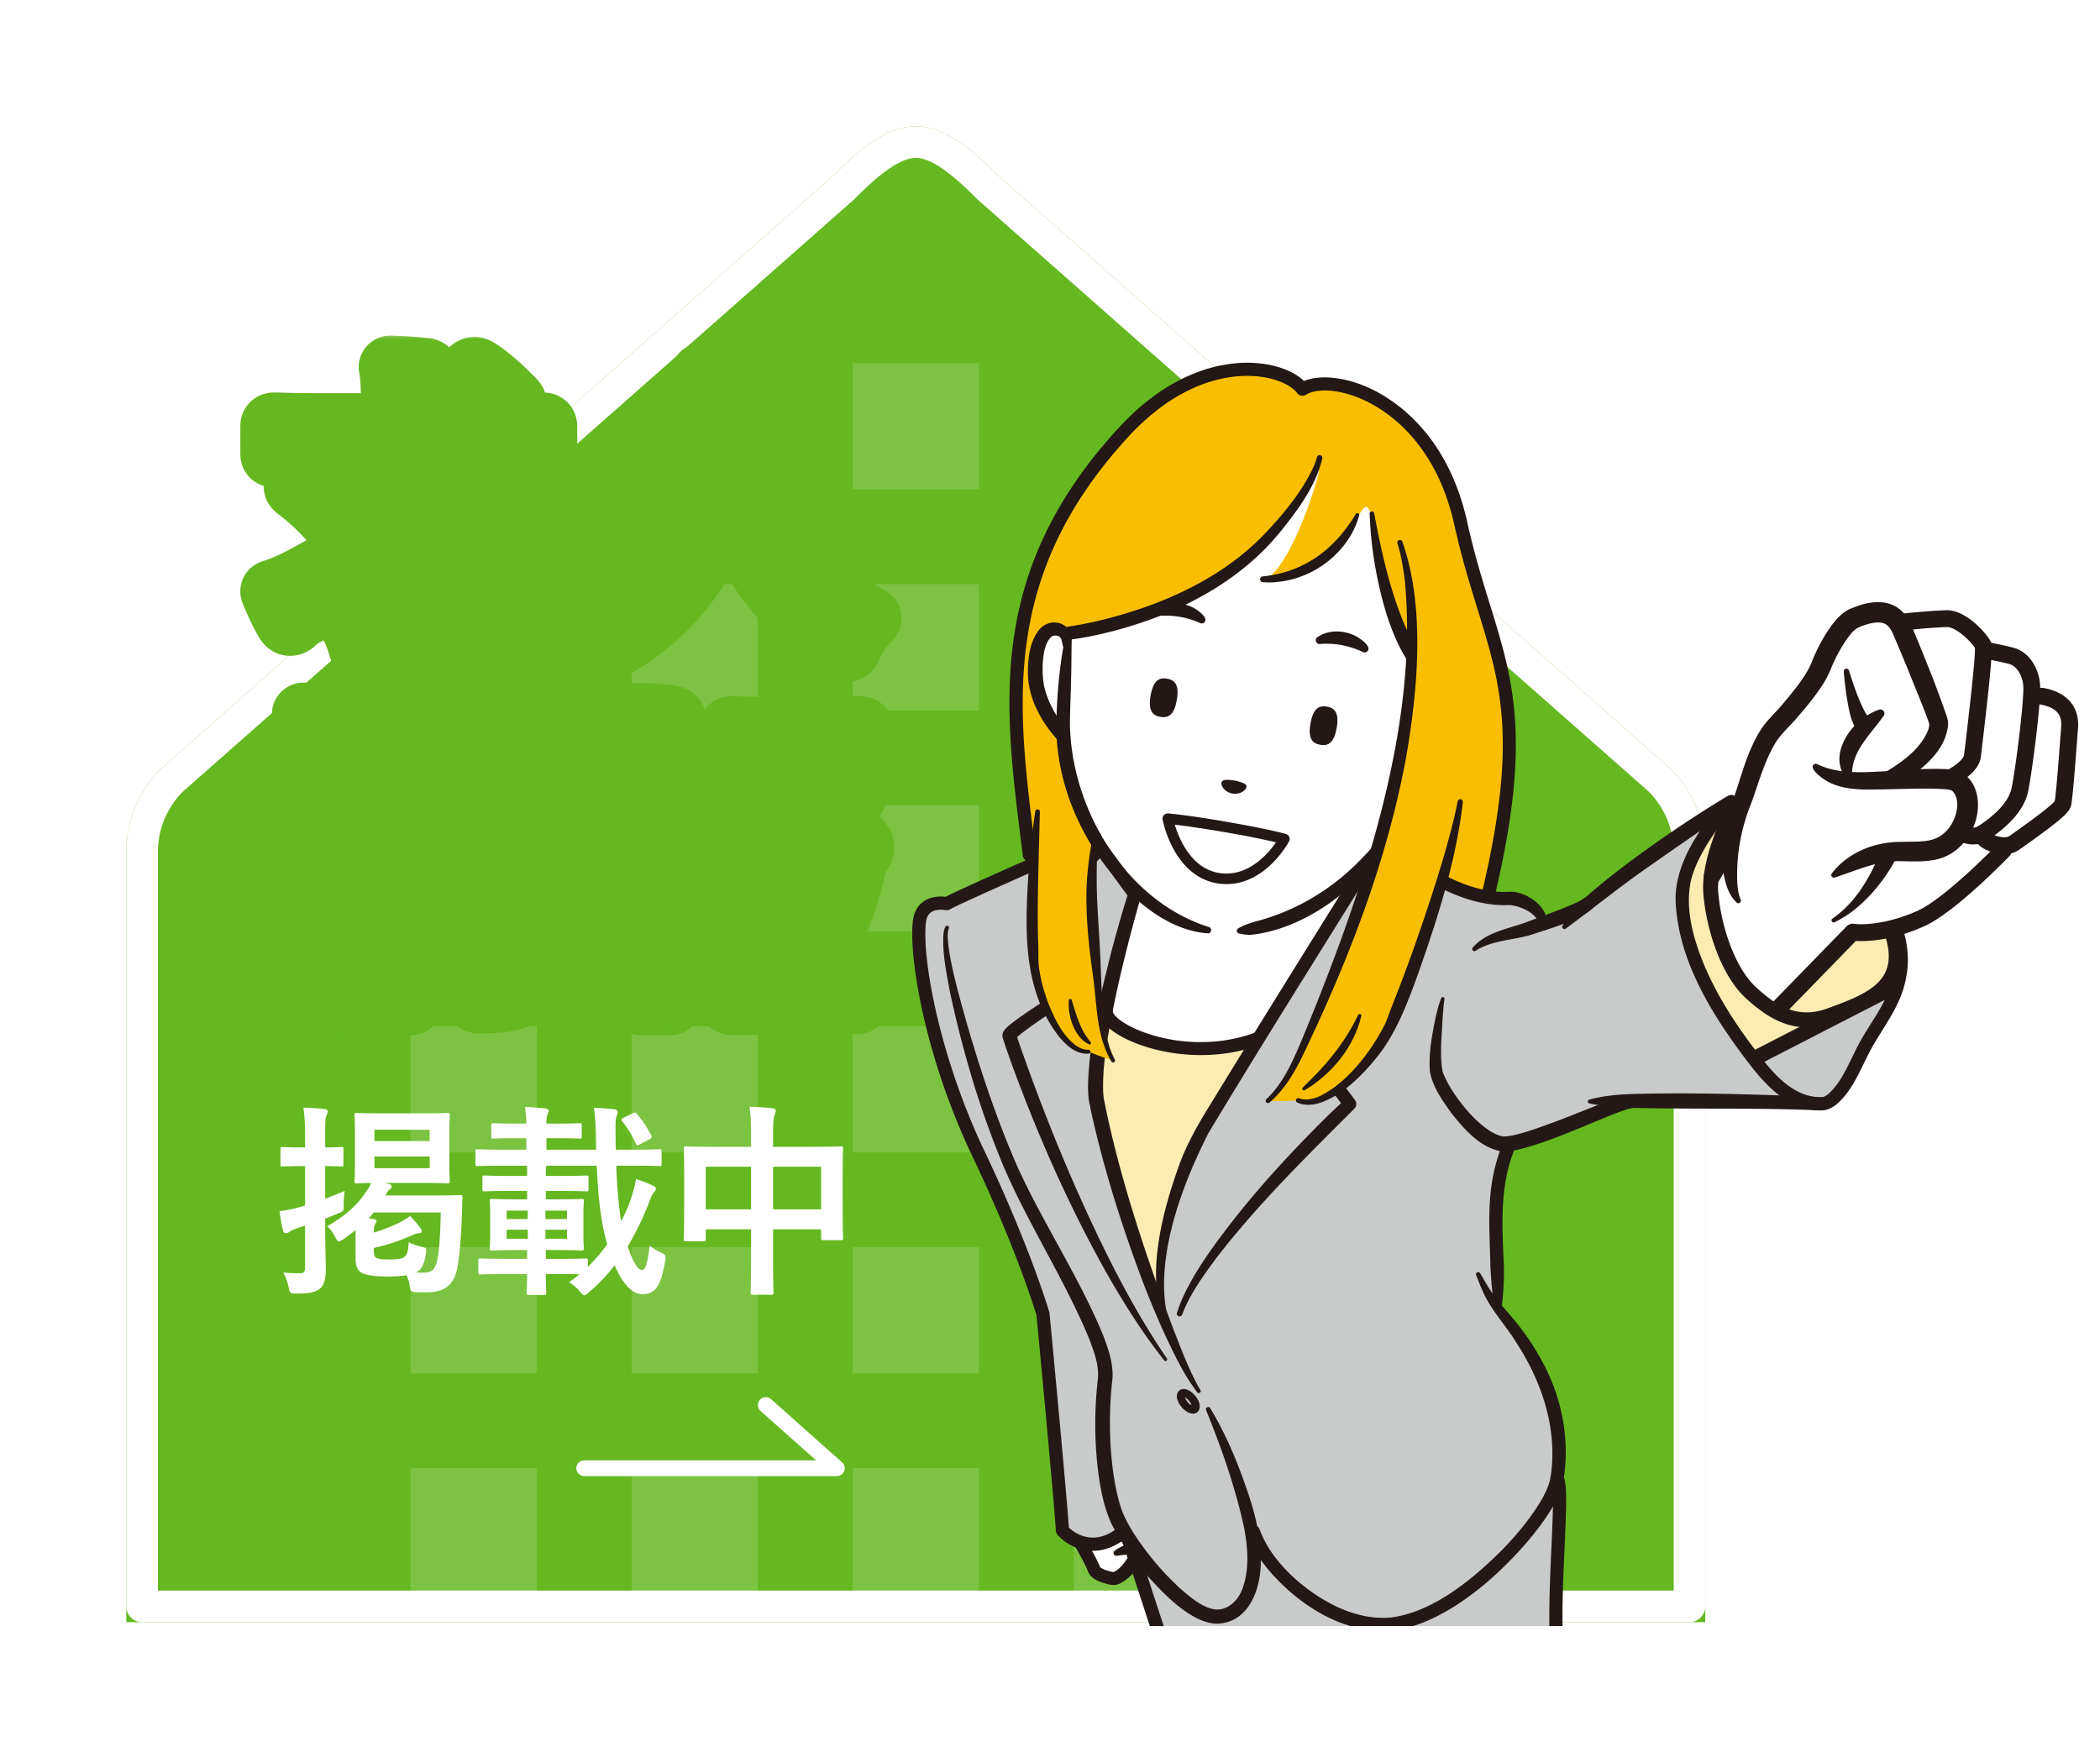 <svg width="133" height="111" fill="none" xmlns="http://www.w3.org/2000/svg"><g filter="url(#filter0_d_1601_4833)"><path d="M108 54.001v48.75H8v-48.75a7.439 7.439 0 012.198-5.306l42.5-37.5C54.105 9.79 56.012 8 58 8c1.988 0 3.895 1.79 5.302 3.195l42.5 37.5A7.443 7.443 0 01108 54z" fill="#65B820"/><path d="M107 53.998v47.753H9.001h0v-47.75L9 53.998a6.439 6.439 0 011.883-4.573l42.477-37.48.045-.043c.702-.7 1.475-1.442 2.295-2.009C56.528 9.32 57.3 9 58 9c.7 0 1.472.32 2.3.893.82.567 1.593 1.308 2.295 2.01l.045.042 42.477 37.48A6.444 6.444 0 01107 53.998z" stroke="#fff" stroke-width="2" stroke-linejoin="round"/></g><path d="M54 23h8v8h-8v-8zM40 37h8v8h-8v-8zm14 0h8v8h-8v-8zm14 0h8v8h-8v-8zM26 51h8v8h-8v-8zm14 0h8v8h-8v-8zm14 0h8v8h-8v-8zm14 0h8v8h-8v-8zm14 0h8v8h-8v-8zM26 65h8v8h-8v-8zm14 0h8v8h-8v-8zm14 0h8v8h-8v-8zm14 0h8v8h-8v-8zm14 0h8v8h-8v-8zM26 79h8v8h-8v-8zm14 0h8v8h-8v-8zm14 0h8v8h-8v-8zm14 0h8v8h-8v-8zm14 0h8v8h-8v-8zM26 93h8v8h-8v-8zm14 0h8v8h-8v-8zm14 0h8v8h-8v-8zm14 0h8v8h-8v-8zm14 0h8v8h-8v-8z" opacity=".15" fill="#fff"/><mask id="a" maskUnits="userSpaceOnUse" x="14" y="21" width="44" height="45" fill="#000"><path fill="#fff" d="M14 21h44v45H14z"/><path d="M24.86 28.84h-4.88c-1.82 0-2.44.04-2.56.04-.2 0-.2-.02-.2-.22V27.1c0-.22 0-.24.2-.24.12 0 .74.04 2.56.04h4.88v-1.22c0-1.06-.02-1.74-.14-2.42.74.02 1.48.06 2.18.14.2.02.28.12.28.22 0 .18-.04.34-.1.52-.08.26-.1.76-.1 1.5v1.26h4.8c1.82 0 2.44-.04 2.56-.04.2 0 .22.02.22.24v1.56c0 .2-.02.22-.22.22-.12 0-.74-.04-2.56-.04h-4.62c.4 1.34.96 2.54 1.66 3.64.76-.66 1.48-1.36 2.18-2.2.26-.3.46-.6.64-.96.66.42 1.2.82 1.56 1.14.2.18.24.28.24.4 0 .14-.12.24-.28.32-.24.12-.54.34-1.02.82-.68.7-1.38 1.32-2.24 2 1.36 1.66 3.1 3 5.16 4.06-.38.38-.76.88-1.08 1.44-.18.32-.26.46-.38.46-.1 0-.24-.1-.46-.24-3.12-2-5.12-4.54-6.26-7.92.06 2.54.14 5.06.14 7.34 0 .92-.16 1.46-.76 1.82-.48.3-1.12.42-2.76.44-.62.02-.58 0-.76-.6-.18-.58-.42-1.16-.74-1.54.64.06 1.14.1 1.56.1 1.06 0 1.3-.12 1.3-.76v-9.76zM23.8 33.7c.02.4.1.94.2 1.42.14.62.14.62-.36 1-1.54 1.14-3 2.06-4.36 2.82-.3.16-.48.32-.58.4-.12.14-.22.2-.32.2-.12 0-.22-.1-.3-.26-.26-.46-.6-1.16-.86-1.82.6-.18 1.12-.42 1.62-.66 1.62-.82 3.32-1.86 4.96-3.1zm-4.92-3.12l.96-.96c.18-.18.22-.2.4-.08.88.6 2.02 1.62 2.76 2.46.08.08.12.14.12.2 0 .04-.04.1-.12.2l-1.1 1.12c-.2.2-.26.26-.4.08-.72-.94-1.72-1.92-2.66-2.62-.1-.08-.14-.12-.14-.16 0-.06.06-.12.18-.24zm10.06-6.38l.9-.76c.18-.14.24-.12.46 0 .74.48 1.54 1.22 2.22 1.92.12.1.14.2-.12.4l-.96.8c-.1.08-.18.14-.24.14s-.12-.06-.2-.16c-.56-.7-1.38-1.44-2.12-2-.16-.12-.16-.16.06-.34zM55.1 39.16c-.46.44-.84.98-1.12 1.56-.16.34-.22.48-.36.48-.1 0-.22-.08-.46-.24-3.82-2.46-6.14-5.88-7.06-9.56-1.06 4.22-3.58 7.5-7.24 9.58-.22.12-.36.2-.46.2-.14 0-.22-.14-.4-.48-.34-.56-.74-.98-1.16-1.34 5.26-2.44 7.82-7.44 7.78-13.04-.02-.88-.04-1.72-.14-2.6.78.04 1.74.14 2.46.24.26.04.38.16.38.32 0 .22-.1.34-.2.5-.12.2-.16.68-.16 1.32-.02.24-.02.48-.02.72.86 5.86 3.38 9.74 8.16 12.34zM33.44 56.72v1.78c0 1 .04 2.16.04 2.78 0 .78-.12 1.32-.52 1.68-.34.3-.82.46-2.28.5-.62.02-.64.02-.78-.62-.08-.38-.26-.9-.46-1.24.46.04 1 .06 1.36.06.58 0 .7-.2.7-.6v-.8h-5.42v.92c0 1.4.04 2.06.04 2.16 0 .22-.02.24-.24.24h-1.56c-.22 0-.24-.02-.24-.24 0-.1.04-.7.04-2.12v-4.68c0-1.4-.04-2.04-.04-2.16 0-.22.02-.24.24-.24.12 0 .72.04 2.48.04h3.98c1.76 0 2.34-.04 2.48-.04.2 0 .22.02.22.24 0 .12-.04.86-.04 2.34zm-7.36 2.22h5.42v-.98h-5.42v.98zm5.42-3.24h-5.42v.94h5.42v-.94zm.66-2.36h-6.1c-1.94 0-2.6.02-2.72.02-.2 0-.22 0-.22-.22V52c0-.2.02-.22.22-.22.12 0 .78.04 2.72.04h1.68v-.92h-1c-1.8 0-2.38.04-2.52.04-.2 0-.22-.02-.22-.24v-1c0-.2.02-.22.22-.22.14 0 .72.04 2.52.04h1v-.9h-1.32c-1.88 0-2.52.04-2.64.04-.2 0-.22-.02-.22-.22v-1.08c0-.22.02-.24.22-.24.12 0 .76.04 2.64.04h1.32c-.02-.7-.06-1.26-.14-1.96.74.02 1.3.06 1.98.14.22.02.32.12.32.2 0 .2-.1.36-.14.52-.06.2-.08.52-.08 1.1h1.92c1.86 0 2.5-.04 2.62-.04.22 0 .24.02.24.24v1.08c0 .2-.02.22-.24.22-.12 0-.76-.04-2.62-.04h-1.92v.9h1.36c1.78 0 2.38-.04 2.5-.04.2 0 .22.02.22.22v1c0 .22-.02.24-.22.24-.12 0-.72-.04-2.5-.04h-1.36v.92h2.48c1.92 0 2.6-.04 2.7-.04.2 0 .22.02.22.22v1.14c0 .22-.02.22-.22.22-.1 0-.78-.02-2.7-.02zm-12.78 6.5V48.26c0-1.42-.02-2.06-.16-3.02.76.02 1.4.06 2.06.14.2.02.32.1.32.2 0 .14-.04.26-.1.4-.1.26-.14.76-.14 2.22v11.62c0 2.26.04 3.4.04 3.5 0 .22-.02.24-.22.24h-1.62c-.2 0-.22-.02-.22-.24 0-.1.04-1.24.04-3.48zm-1.74-10.4l.94.2c.26.06.3.1.28.32-.08 1.64-.28 3.14-.68 4.38-.06.2-.1.18-.32.08l-.96-.4c-.26-.1-.28-.2-.22-.4.34-1.08.56-2.46.64-4.06 0-.2.04-.18.32-.12zm3.98-.4l.78-.26c.22-.08.28-.06.36.12.34.78.62 1.56.82 2.38.06.2.04.24-.22.34l-.84.3c-.26.1-.32.1-.36-.12-.2-.92-.44-1.66-.74-2.42-.08-.22-.06-.26.2-.34zm26.54 3.46h4.3c.32 0 .46-.02.56-.08.1-.06.18-.08.3-.08s.28.06.76.54c.48.5.56.64.56.78 0 .16-.06.24-.14.34-.16.18-.24.32-.34.76-.4 1.76-.9 3.26-1.62 4.62.8.88 1.74 1.62 2.86 2.32-.3.34-.56.8-.78 1.36-.14.3-.22.44-.34.44-.08 0-.2-.08-.4-.22-.9-.68-1.68-1.38-2.4-2.16-.5.7-1.06 1.36-1.7 2.02-.2.18-.3.28-.4.28-.12 0-.2-.14-.36-.42-.28-.52-.58-.9-.86-1.18.02.94.04 1.46.04 1.54 0 .18-.02.2-.22.2h-1.54c-.22 0-.24-.02-.24-.2 0-.14.04-1.46.04-4.18v-8.62c0-2.74-.04-4.1-.04-4.24 0-.2.02-.22.24-.22.12 0 .9.04 2.48.04h3.22c1.6 0 2.14-.04 2.26-.04.2 0 .28.06.26.26-.04.38-.04.68-.06 1.02-.08 1.66-.18 2.46-.44 3-.38.78-.94 1.06-2.18 1.06-.34 0-.7 0-1.06-.02-.46-.04-.48-.04-.56-.52-.1-.58-.22-1.02-.32-1.28.58.08 1.08.12 1.56.12.52 0 .72-.12.84-.52.1-.34.14-.78.14-1.24h-4.42v4.52zm0 1.8v7.46c.84-.74 1.54-1.48 2.1-2.26-.88-1.38-1.54-3.04-1.96-5.2h-.14zm4.24 0h-2.42c.34 1.34.78 2.46 1.34 3.42.48-1.02.8-2.14 1.08-3.42zm-12.5 4.08h.66v-1.64h-1.02c-1.68 0-2.24.04-2.34.04-.2 0-.22-.02-.22-.24V55.3c0-.2.02-.22.22-.22.1 0 .66.04 2.34.04h2.36c.24-.58.46-1.18.64-1.76.08-.26.14-.56.2-.94.56.1 1.16.24 1.68.4.2.06.28.12.28.22s-.06.18-.14.24c-.1.08-.2.24-.26.38-.22.56-.38.94-.64 1.46 1.32 0 1.8-.04 1.92-.04.2 0 .22.02.22.22v1.24c0 .22-.02.24-.22.24-.12 0-.66-.04-2.36-.04h-.74v1.64h.54c1.56 0 2.06-.04 2.18-.04.2 0 .22.02.22.22v1.24c0 .2-.02.22-.22.22-.12 0-.62-.04-2.18-.04h-.54v1.3c0 1.34.04 1.98.04 2.08 0 .2-.02.22-.22.22h-1.56c-.2 0-.22-.02-.22-.22 0-.12.04-.74.04-2.08v-1.3h-.66c-1.56 0-2.08.04-2.2.04-.2 0-.22-.02-.22-.22v-1.24c0-.2.02-.22.22-.22.12 0 .64.04 2.2.04zm-.34-7.7h1V49.1h-.54c-1.54 0-2.04.04-2.16.04-.2 0-.22-.02-.22-.22v-1.26c0-.18.02-.2.22-.2.12 0 .62.04 2.16.04h.54v-.04c0-.84-.02-1.48-.14-2.2.74.02 1.4.06 1.98.14.22.02.32.1.32.2 0 .14-.06.24-.12.36-.1.18-.12.44-.12 1v.54h.44c1.54 0 2.04-.04 2.16-.04.18 0 .2.02.2.2v1.26c0 .2-.02.22-.2.22-.12 0-.62-.04-2.16-.04h-.44v1.58h.68c1.72 0 2.26-.04 2.38-.04.2 0 .22.02.22.24v1.24c0 .2-.02.22-.22.22-.12 0-.66-.04-2.38-.04h-3.6c-1.68 0-2.24.04-2.34.04-.22 0-.24-.02-.24-.22v-1.24c0-.22.02-.24.24-.24.1 0 .66.04 2.34.04zm1 4.04l-1.04.32c-.08.02-.16.04-.22.04-.1 0-.18-.08-.22-.22-.2-.66-.4-1.2-.64-1.7-.1-.22-.06-.24.18-.32l1.1-.34c.22-.06.28-.02.36.14.28.56.5 1.12.68 1.74.06.2.06.26-.2.34z"/></mask><path d="M24.86 28.84h-4.88c-1.82 0-2.44.04-2.56.04-.2 0-.2-.02-.2-.22V27.1c0-.22 0-.24.2-.24.12 0 .74.04 2.56.04h4.88v-1.22c0-1.06-.02-1.74-.14-2.42.74.02 1.48.06 2.18.14.2.02.28.12.28.22 0 .18-.04.34-.1.52-.08.26-.1.76-.1 1.5v1.26h4.8c1.82 0 2.44-.04 2.56-.04.2 0 .22.02.22.24v1.56c0 .2-.02.22-.22.22-.12 0-.74-.04-2.56-.04h-4.62c.4 1.34.96 2.54 1.66 3.64.76-.66 1.48-1.36 2.18-2.2.26-.3.46-.6.64-.96.66.42 1.2.82 1.56 1.14.2.18.24.28.24.4 0 .14-.12.24-.28.32-.24.12-.54.34-1.02.82-.68.7-1.38 1.32-2.24 2 1.36 1.66 3.1 3 5.16 4.06-.38.38-.76.88-1.08 1.44-.18.32-.26.46-.38.46-.1 0-.24-.1-.46-.24-3.12-2-5.12-4.54-6.26-7.92.06 2.54.14 5.06.14 7.34 0 .92-.16 1.46-.76 1.82-.48.3-1.12.42-2.76.44-.62.02-.58 0-.76-.6-.18-.58-.42-1.16-.74-1.54.64.06 1.14.1 1.56.1 1.06 0 1.3-.12 1.3-.76v-9.76zM23.8 33.7c.02.4.1.94.2 1.42.14.62.14.62-.36 1-1.54 1.14-3 2.06-4.36 2.82-.3.16-.48.32-.58.4-.12.14-.22.2-.32.2-.12 0-.22-.1-.3-.26-.26-.46-.6-1.16-.86-1.82.6-.18 1.12-.42 1.62-.66 1.62-.82 3.32-1.86 4.96-3.1zm-4.92-3.12l.96-.96c.18-.18.22-.2.4-.08.88.6 2.02 1.62 2.76 2.46.08.08.12.14.12.2 0 .04-.04.1-.12.2l-1.1 1.12c-.2.2-.26.26-.4.08-.72-.94-1.72-1.92-2.66-2.62-.1-.08-.14-.12-.14-.16 0-.06.06-.12.18-.24zm10.06-6.38l.9-.76c.18-.14.24-.12.46 0 .74.48 1.54 1.22 2.22 1.92.12.1.14.2-.12.4l-.96.8c-.1.08-.18.14-.24.14s-.12-.06-.2-.16c-.56-.7-1.38-1.44-2.12-2-.16-.12-.16-.16.06-.34zM55.1 39.16c-.46.44-.84.98-1.12 1.56-.16.34-.22.48-.36.48-.1 0-.22-.08-.46-.24-3.82-2.46-6.14-5.88-7.06-9.56-1.06 4.22-3.58 7.5-7.24 9.58-.22.12-.36.2-.46.2-.14 0-.22-.14-.4-.48-.34-.56-.74-.98-1.16-1.34 5.26-2.44 7.82-7.44 7.78-13.04-.02-.88-.04-1.72-.14-2.6.78.04 1.74.14 2.46.24.26.04.38.16.38.32 0 .22-.1.34-.2.5-.12.2-.16.68-.16 1.32-.02.24-.02.48-.02.72.86 5.86 3.38 9.74 8.16 12.34zM33.44 56.72v1.78c0 1 .04 2.16.04 2.78 0 .78-.12 1.32-.52 1.68-.34.3-.82.46-2.28.5-.62.02-.64.02-.78-.62-.08-.38-.26-.9-.46-1.24.46.04 1 .06 1.36.06.58 0 .7-.2.7-.6v-.8h-5.42v.92c0 1.4.04 2.06.04 2.16 0 .22-.02.24-.24.24h-1.56c-.22 0-.24-.02-.24-.24 0-.1.04-.7.04-2.12v-4.68c0-1.4-.04-2.04-.04-2.16 0-.22.02-.24.24-.24.12 0 .72.04 2.48.04h3.98c1.76 0 2.34-.04 2.48-.04.2 0 .22.02.22.24 0 .12-.04.86-.04 2.34zm-7.36 2.22h5.42v-.98h-5.42v.98zm5.42-3.24h-5.42v.94h5.42v-.94zm.66-2.36h-6.1c-1.94 0-2.6.02-2.72.02-.2 0-.22 0-.22-.22V52c0-.2.02-.22.22-.22.12 0 .78.04 2.72.04h1.68v-.92h-1c-1.8 0-2.38.04-2.52.04-.2 0-.22-.02-.22-.24v-1c0-.2.02-.22.22-.22.14 0 .72.04 2.52.04h1v-.9h-1.32c-1.88 0-2.52.04-2.64.04-.2 0-.22-.02-.22-.22v-1.08c0-.22.02-.24.22-.24.12 0 .76.04 2.64.04h1.32c-.02-.7-.06-1.26-.14-1.96.74.02 1.3.06 1.98.14.22.02.32.12.32.2 0 .2-.1.36-.14.52-.06.2-.08.52-.08 1.1h1.92c1.86 0 2.5-.04 2.62-.04.22 0 .24.02.24.24v1.08c0 .2-.02.22-.24.22-.12 0-.76-.04-2.62-.04h-1.92v.9h1.36c1.78 0 2.38-.04 2.5-.04.2 0 .22.02.22.22v1c0 .22-.02.24-.22.24-.12 0-.72-.04-2.5-.04h-1.36v.92h2.48c1.92 0 2.6-.04 2.7-.04.2 0 .22.02.22.22v1.14c0 .22-.02.22-.22.22-.1 0-.78-.02-2.7-.02zm-12.78 6.5V48.26c0-1.42-.02-2.06-.16-3.02.76.02 1.4.06 2.06.14.2.02.32.1.32.2 0 .14-.04.26-.1.4-.1.26-.14.76-.14 2.22v11.62c0 2.26.04 3.4.04 3.5 0 .22-.02.24-.22.24h-1.62c-.2 0-.22-.02-.22-.24 0-.1.04-1.24.04-3.48zm-1.74-10.4l.94.2c.26.06.3.1.28.32-.08 1.64-.28 3.14-.68 4.38-.06.2-.1.18-.32.08l-.96-.4c-.26-.1-.28-.2-.22-.4.34-1.08.56-2.46.64-4.06 0-.2.04-.18.32-.12zm3.98-.4l.78-.26c.22-.08.28-.06.36.12.34.78.62 1.56.82 2.38.06.2.04.24-.22.34l-.84.3c-.26.1-.32.1-.36-.12-.2-.92-.44-1.66-.74-2.42-.08-.22-.06-.26.2-.34zm26.54 3.46h4.3c.32 0 .46-.02.56-.08.1-.06.18-.08.3-.08s.28.06.76.54c.48.5.56.64.56.78 0 .16-.06.24-.14.34-.16.18-.24.32-.34.76-.4 1.76-.9 3.26-1.62 4.62.8.88 1.74 1.62 2.86 2.32-.3.34-.56.8-.78 1.36-.14.3-.22.44-.34.44-.08 0-.2-.08-.4-.22-.9-.68-1.68-1.38-2.4-2.16-.5.7-1.06 1.36-1.7 2.02-.2.18-.3.28-.4.28-.12 0-.2-.14-.36-.42-.28-.52-.58-.9-.86-1.18.02.94.04 1.46.04 1.54 0 .18-.02.2-.22.2h-1.54c-.22 0-.24-.02-.24-.2 0-.14.04-1.46.04-4.18v-8.62c0-2.74-.04-4.1-.04-4.24 0-.2.02-.22.24-.22.12 0 .9.04 2.48.04h3.22c1.6 0 2.14-.04 2.26-.04.2 0 .28.06.26.26-.04.38-.04.68-.06 1.02-.08 1.66-.18 2.46-.44 3-.38.78-.94 1.06-2.18 1.06-.34 0-.7 0-1.06-.02-.46-.04-.48-.04-.56-.52-.1-.58-.22-1.02-.32-1.28.58.08 1.08.12 1.56.12.52 0 .72-.12.84-.52.1-.34.14-.78.14-1.24h-4.42v4.52zm0 1.8v7.46c.84-.74 1.54-1.48 2.1-2.26-.88-1.38-1.54-3.04-1.96-5.2h-.14zm4.24 0h-2.42c.34 1.34.78 2.46 1.34 3.42.48-1.02.8-2.14 1.08-3.42zm-12.5 4.08h.66v-1.64h-1.02c-1.68 0-2.24.04-2.34.04-.2 0-.22-.02-.22-.24V55.3c0-.2.02-.22.22-.22.1 0 .66.04 2.34.04h2.36c.24-.58.46-1.18.64-1.76.08-.26.14-.56.2-.94.56.1 1.16.24 1.68.4.2.06.28.12.28.22s-.06.18-.14.24c-.1.08-.2.24-.26.38-.22.56-.38.94-.64 1.46 1.32 0 1.8-.04 1.92-.04.2 0 .22.02.22.22v1.24c0 .22-.02.24-.22.24-.12 0-.66-.04-2.36-.04h-.74v1.64h.54c1.56 0 2.06-.04 2.18-.04.2 0 .22.02.22.22v1.24c0 .2-.02.22-.22.22-.12 0-.62-.04-2.18-.04h-.54v1.3c0 1.34.04 1.98.04 2.08 0 .2-.02.22-.22.22h-1.56c-.2 0-.22-.02-.22-.22 0-.12.04-.74.04-2.08v-1.3h-.66c-1.56 0-2.08.04-2.2.04-.2 0-.22-.02-.22-.22v-1.24c0-.2.02-.22.22-.22.12 0 .64.04 2.2.04zm-.34-7.7h1V49.1h-.54c-1.54 0-2.04.04-2.16.04-.2 0-.22-.02-.22-.22v-1.26c0-.18.02-.2.22-.2.12 0 .62.04 2.16.04h.54v-.04c0-.84-.02-1.48-.14-2.2.74.02 1.4.06 1.98.14.22.02.32.1.32.2 0 .14-.06.24-.12.36-.1.18-.12.44-.12 1v.54h.44c1.54 0 2.04-.04 2.16-.04.18 0 .2.02.2.2v1.26c0 .2-.02.22-.2.22-.12 0-.62-.04-2.16-.04h-.44v1.58h.68c1.72 0 2.26-.04 2.38-.04.2 0 .22.02.22.24v1.24c0 .2-.02.22-.22.22-.12 0-.66-.04-2.38-.04h-3.6c-1.68 0-2.24.04-2.34.04-.22 0-.24-.02-.24-.22v-1.24c0-.22.02-.24.24-.24.1 0 .66.04 2.34.04zm1 4.04l-1.04.32c-.08.02-.16.04-.22.04-.1 0-.18-.08-.22-.22-.2-.66-.4-1.2-.64-1.7-.1-.22-.06-.24.18-.32l1.1-.34c.22-.06.28-.02.36.14.28.56.5 1.12.68 1.74.06.2.06.26-.2.34z" fill="#FFF82F"/><path d="M24.86 28.84h2a2 2 0 00-2-2v2zm0-1.94v2a2 2 0 002-2h-2zm-.14-3.64l.054-2a2 2 0 00-2.024 2.348l1.97-.348zm2.18.14l-.227 1.987.028.003.199-1.99zm.18.74l-1.897-.633-.015.045 1.912.588zm-.1 2.76h-2a2 2 0 002 2v-2zm.18 1.94v-2a2 2 0 00-1.916 2.572l1.916-.572zm1.66 3.64l-1.687 1.074a2 2 0 002.998.436l-1.311-1.51zm2.18-2.2l-1.511-1.31-.025.03L31 30.28zm.64-.96l1.074-1.687a2 2 0 00-2.863.793l1.789.894zm1.56 1.14l1.338-1.487-.01-.008L33.2 30.46zm-.04.72l.894 1.789-.894-1.789zm-1.02.82l-1.414-1.414a3.982 3.982 0 00-.02.02L32.14 32zm-2.24 2l-1.24-1.569a2 2 0 00-.307 2.837L29.9 34zm5.16 4.06l1.414 1.414a2 2 0 00-.499-3.192l-.915 1.778zm-1.08 1.44l-1.736-.992-.007.011 1.743.981zm-.84.22l-1.08 1.684.006.003 1.074-1.687zm-6.26-7.92l1.895-.64a2 2 0 00-3.894.687l1.999-.047zm-.62 9.16l-1.029-1.715-.031.019 1.06 1.696zm-2.76.44l-.024-2-.04.001.064 1.999zm-.76-.6l1.916-.575-.006-.018-1.91.593zM22 39.26l.187-1.991a2 2 0 00-1.717 3.28L22 39.26zm1.8-5.56l1.997-.1a2 2 0 00-3.203-1.495L23.8 33.7zm.2 1.42l-1.958.408.007.032L24 35.12zm-.36 1l1.19 1.608.02-.016-1.21-1.592zm-4.36 2.82l.941 1.765.035-.02-.976-1.745zm-.58.4l-1.25-1.562a2.005 2.005 0 00-.268.26L18.7 39.34zm-.62-.06l1.789-.894a2.026 2.026 0 00-.048-.09l-1.741.984zm-.86-1.82l-.575-1.916a2 2 0 00-1.286 2.649l1.861-.733zm1.62-.66l.866 1.803.037-.019-.903-1.784zm.04-6.22l1.414 1.414-1.414-1.414zm.96-.96l-1.414-1.414 1.414 1.414zm.4-.08l1.127-1.652-.018-.012-1.109 1.664zM23 32l-1.5 1.322c.027.032.056.062.086.092L23 32zm0 .4l1.427 1.401c.047-.048.092-.099.135-.152L23 32.4zm-1.1 1.12l1.414 1.414a.766.766 0 00.013-.013L21.9 33.52zm-.4.08l-1.588 1.216.01.012L21.5 33.6zm-2.66-2.62l-1.25 1.562.055.042 1.195-1.604zm10.1-6.78l1.266 1.548.024-.02-1.29-1.528zm.9-.76l-1.228-1.579a2.157 2.157 0 00-.062.05l1.29 1.529zm.46 0l1.088-1.678a2.028 2.028 0 00-.13-.078L30.3 23.44zm2.22 1.92l-1.435 1.394a2 2 0 00.155.142l1.28-1.536zm-.12.4l-1.22-1.585-.06.049 1.28 1.536zm-.96.8l1.25 1.562.03-.026-1.28-1.536zm-.44-.02l1.562-1.25L31 26.54zm-2.12-2l1.207-1.595-.007-.005-1.2 1.6zm-4.02 2.3h-4.88v4h4.88v-4zm-4.88 0a79.013 79.013 0 00-2.438.035l-.122.005v4c.078 0 .201-.005.267-.008l.426-.013c.379-.01.972-.019 1.867-.019v-4zm-2.56.04c-.06 0 .067-.005.234.025.194.034.71.16 1.127.66.377.45.422.922.431 1.006.01.098.008.182.008.089h-4c0 .007-.003.168.014.326.015.145.073.658.475 1.14.441.53.996.672 1.245.717.224.04.426.037.466.037v-4zm1.8 1.78V27.1h-4v1.56h4zm0-1.56c0-.094.002-.025-.006.06-.006.06-.04.51-.384.957-.403.525-.93.672-1.154.715-.18.034-.32.028-.256.028v-4c-.035 0-.25-.003-.487.041a2.088 2.088 0 00-1.7 1.88c-.015.149-.013.303-.013.319h4zm-1.8 1.76l.122.005c.108.004.262.01.47.014.416.01 1.043.021 1.968.021v-4a74.338 74.338 0 01-2.293-.032 7.076 7.076 0 00-.267-.008v4zm2.56.04h4.88v-4h-4.88v4zm6.88-2v-1.22h-4v1.22h4zm0-1.22c0-1.061-.017-1.898-.17-2.768l-3.94.696c.087.49.11 1.013.11 2.072h4zm-2.194-.42c.708.018 1.385.056 2.007.127l.454-3.974a27.498 27.498 0 00-2.353-.152l-.108 3.998zm2.035.13a1.638 1.638 0 01-.915-.415 1.816 1.816 0 01-.606-1.355h4c0-.617-.261-1.213-.736-1.635a2.365 2.365 0 00-1.345-.575l-.398 3.98zm-1.521-1.77a.79.79 0 01.014-.143c.004-.023.006-.021-.011.03l3.794 1.265c.088-.261.203-.658.203-1.152h-4zm-.012-.068a4.507 4.507 0 00-.164 1.038c-.02.312-.024.67-.024 1.05h4c0-.36.005-.622.016-.81.006-.093.012-.148.016-.176.005-.034.002 0-.02.074l-3.824-1.176zm-.188 2.088v1.26h4v-1.26h-4zm2 3.26h4.8v-4h-4.8v4zm4.8 0a79.013 79.013 0 002.438-.035l.122-.005v-4c-.078 0-.201.005-.267.008l-.426.013c-.379.01-.972.019-1.867.019v4zm2.56-.04c.057 0-.066.005-.23-.024a1.892 1.892 0 01-1.055-.582 1.874 1.874 0 01-.478-.983c-.02-.134-.017-.23-.017-.171h4c0-.051.001-.232-.03-.432-.03-.2-.127-.685-.535-1.127-.43-.465-.936-.6-1.188-.644-.223-.04-.424-.037-.467-.037v4zm-1.78-1.76v1.56h4V27.1h-4zm0 1.56c0 .053-.004-.059.021-.21a1.89 1.89 0 01.53-1.02 1.888 1.888 0 011.019-.529c.151-.025.263-.021.21-.021v4c.047 0 .236.002.447-.034a2.113 2.113 0 001.152-.587c.434-.433.55-.926.587-1.151.036-.212.034-.401.034-.448h-4zm1.78-1.78l-.122-.005c-.109-.004-.262-.01-.47-.014a80.532 80.532 0 00-1.968-.021v4a74.338 74.338 0 012.293.032c.066.003.189.008.267.008v-4zm-2.56-.04h-4.62v4h4.62v-4zm-6.536 2.572a16.386 16.386 0 001.889 4.142l3.374-2.148a12.386 12.386 0 01-1.43-3.138l-3.833 1.144zm4.887 4.578a20.81 20.81 0 002.405-2.43L29.464 29a16.91 16.91 0 01-1.955 1.97l2.622 3.02zm2.38-2.4c.371-.428.664-.868.918-1.376l-3.578-1.788a2.464 2.464 0 01-.362.544l3.022 2.62zm-1.945-.583c.605.385 1.05.721 1.305.948l2.658-2.99c-.465-.413-1.1-.877-1.815-1.332l-2.148 3.374zm1.296.94c.035.03-.09-.071-.212-.287a1.659 1.659 0 01-.21-.8h4c0-.336-.068-.74-.3-1.155a2.896 2.896 0 00-.602-.732l-2.676 2.974zm-.422-1.087c0-.566.262-.977.472-1.197.179-.188.342-.266.354-.272l1.788 3.578c.163-.082 1.386-.675 1.386-2.109h-4zm.826-1.469c-.522.261-1 .655-1.54 1.195l2.828 2.828c.42-.42.542-.466.5-.445l-1.788-3.578zm-1.56 1.215a20.312 20.312 0 01-2.046 1.825l2.48 3.138a24.35 24.35 0 002.435-2.175l-2.87-2.788zm-2.353 4.661c1.56 1.904 3.528 3.406 5.792 4.571l1.83-3.556c-1.856-.955-3.368-2.133-4.528-3.55l-3.094 2.535zm5.293 1.379a8.932 8.932 0 00-1.403 1.862l3.474 1.984a4.95 4.95 0 01.757-1.018l-2.828-2.828zm-1.41 1.873a5.09 5.09 0 01-.092.163c-.021.036-.005.005.036-.049a1.67 1.67 0 01.395-.364 1.85 1.85 0 011.025-.309v4c1.016 0 1.583-.67 1.755-.893.165-.215.31-.483.368-.587l-3.486-1.96zm1.364-.559c.3 0 .521.073.623.111.106.04.172.078.178.082.01.005.004.002-.036-.023l-.064-.041-.087-.056-2.148 3.374c.05.032.229.15.363.226.08.045.215.117.381.18.164.062.44.147.79.147v-4zm.62.076c-2.75-1.763-4.455-3.94-5.445-6.875l-3.79 1.278c1.29 3.825 3.586 6.728 7.076 8.965l2.158-3.368zm-9.34-6.189c.061 2.565.14 5.044.14 7.293h4c0-2.311-.081-4.872-.14-7.387l-4 .094zm.14 7.293c0 .177-.008.29-.017.361-.01.07-.016.07-.001.033a.664.664 0 01.229-.289l2.058 3.43a3.363 3.363 0 001.44-1.689c.251-.645.291-1.31.291-1.846h-4zm.18.124h.001l.003-.002-.01.003a1.18 1.18 0 01-.204.047c-.27.044-.718.078-1.514.088l.048 4c1.596-.02 2.781-.11 3.796-.744l-2.12-3.392zm-1.764.137c-.192.006-.165 0-.096.008a1.754 1.754 0 011.29.852c.062.11.092.192.097.205l-.012-.04-.025-.085-.034-.116-3.832 1.15c.022.074.086.3.144.458a2.4 2.4 0 00.682 1.015 2.313 2.313 0 001.3.542c.242.023.496.013.614.009l-.128-3.998zm1.214.806c-.196-.63-.53-1.534-1.12-2.235l-3.06 2.576s.015.018.042.062c.026.044.058.105.095.184.075.162.15.364.223.599l3.82-1.186zm-2.837 1.044c.634.06 1.221.109 1.747.109v-4c-.314 0-.727-.03-1.373-.091l-.374 3.982zm1.747.109c.286 0 .6-.007.896-.044a3.039 3.039 0 001.144-.36c.503-.287.87-.725 1.072-1.247.17-.443.188-.86.188-1.109h-4c0 .072-.013-.091.08-.331a1.548 1.548 0 01.675-.785c.238-.136.41-.145.35-.138a3.712 3.712 0 01-.405.014v4zm3.3-2.76v-9.76h-4v9.76h4zm-5.058-4.8c.027.538.127 1.187.24 1.728l3.916-.816a8.143 8.143 0 01-.16-1.112l-3.995.2zm.247 1.76c.044.194.043.201.04.177a1.553 1.553 0 01.09-.704 1.56 1.56 0 01.389-.61c.02-.018.019-.015-.138.105l2.42 3.184c.093-.07.28-.21.436-.354a2.45 2.45 0 00.656-.97c.176-.49.145-.921.115-1.157-.027-.21-.08-.435-.106-.552l-3.902.881zm.401-1.047a38.522 38.522 0 01-4.146 2.681l1.952 3.492a42.56 42.56 0 004.574-2.959l-2.38-3.214zm-4.111 2.662a4.95 4.95 0 00-.61.385c-.137.1-.288.226-.278.218l2.498 3.124.06-.048a8.11 8.11 0 01.092-.074.957.957 0 01.12-.075l-1.882-3.53zm-1.157.863c.015-.018.113-.132.298-.246.21-.13.519-.252.9-.252v4c.996 0 1.605-.626 1.838-.898l-3.037-2.604zm1.198-.498c.546 0 .948.24 1.173.443.202.182.292.355.316.403l-3.578 1.788c.133.265.734 1.366 2.089 1.366v-4zm1.441.756a13.789 13.789 0 01-.74-1.569l-3.722 1.466c.294.745.674 1.53.98 2.071l3.482-1.968zm-2.026 1.08c.76-.228 1.398-.527 1.91-.773l-1.73-3.606c-.488.234-.89.415-1.33.547l1.15 3.832zm1.948-.792a35.024 35.024 0 005.263-3.289l-2.412-3.19a31.046 31.046 0 01-4.657 2.91l1.806 3.57zm.551-6.59l.96-.96-2.828-2.828-.96.96 2.828 2.828zm.96-.96c.051-.05.012-.008-.057.047a1.858 1.858 0 01-1.784.264 1.628 1.628 0 01-.267-.13l-.015-.01 2.218-3.33c-.013-.008-.757-.584-1.752-.358a2.215 2.215 0 00-.888.431c-.133.106-.244.219-.283.258l2.828 2.828zm-2.14.159c.73.498 1.747 1.404 2.385 2.13l3.002-2.645c-.842-.955-2.105-2.089-3.134-2.79l-2.254 3.304zm2.472 2.221c-.003-.003-.1-.096-.2-.258a1.827 1.827 0 01-.266-.956h4c0-.96-.636-1.544-.706-1.614l-2.828 2.828zM21.12 32.2a1.908 1.908 0 01.267-.97c.049-.08.085-.122.051-.08l3.124 2.5c.046-.058.142-.18.231-.324.051-.083.327-.515.327-1.126h-4zm.453-1.201l-1.1 1.12 2.854 2.802 1.1-1.12L21.573 31zm-1.087 1.107c-.07.07-.051.05-.018.02.011-.01.241-.22.627-.337a1.9 1.9 0 011.505.174c.31.18.47.398.479.41l-3.158 2.455c.079.1.299.378.666.592a2.1 2.1 0 001.673.196c.443-.135.734-.386.818-.458.105-.09.206-.193.236-.224l-2.828-2.828zm2.602.278a16.338 16.338 0 00-3.053-3.008l-2.39 3.208a12.349 12.349 0 012.267 2.232l3.176-2.432zm-2.999-2.966c-.057-.046.03.017.13.13.1.11.481.556.481 1.272h-4c0 .756.402 1.243.546 1.403.146.162.302.285.345.319l2.498-3.124zm.611 1.402c0 .671-.346 1.093-.393 1.152-.04.05-.07.08-.063.073l.05-.05-2.828-2.83c-.026.026-.167.163-.283.308a2.151 2.151 0 00-.483 1.347h4zm9.53-5.092l.9-.76-2.58-3.056-.9.76 2.58 3.056zm.838-.71a1.574 1.574 0 01-.27.16 1.793 1.793 0 01-1.413.035c-.066-.028-.105-.051-.043-.017l1.916-3.512c-.048-.026-.177-.097-.322-.158a2.298 2.298 0 00-.804-.182c-.825-.032-1.379.408-1.52.517l2.456 3.158zm-1.856.1c.548.356 1.224.967 1.873 1.636l2.87-2.788c-.71-.73-1.635-1.6-2.567-2.204l-2.176 3.356zm2.028 1.778a1.727 1.727 0 01-.402-.492 1.879 1.879 0 01-.197-1.274c.084-.416.283-.682.373-.79a1.34 1.34 0 01.167-.165l2.438 3.17c.127-.097.297-.24.458-.431.155-.185.39-.52.487-1 .242-1.213-.589-1.945-.764-2.09l-2.56 3.072zm-.12-2.672l-.96.8 2.56 3.072.96-.8-2.56-3.072zm-.93.774c-.058.047-.017.011.055-.034.042-.026.137-.083.272-.136.133-.052.372-.128.683-.128v4c.624 0 1.067-.283 1.165-.344.152-.095.283-.201.324-.234l-2.498-3.124zm1.01-.298a1.86 1.86 0 011.2.43c.126.108.193.2.162.16l-3.124 2.5c.05.06.186.232.378.394.18.153.662.516 1.384.516v-4zm1.362.59c-.697-.87-1.654-1.723-2.475-2.345l-2.414 3.19c.659.498 1.342 1.125 1.765 1.654l3.124-2.498zm-2.482-2.35a.806.806 0 01.06.048 1.914 1.914 0 01.603 1.716c-.09.575-.41.913-.455.962-.075.081-.13.121-.082.082l-2.532-3.096a2.99 2.99 0 00-.331.307c-.102.11-.453.499-.551 1.122-.122.773.21 1.352.447 1.643.19.233.401.386.441.416l2.4-3.2zM55.1 39.16l1.382 1.445a2 2 0 00-.426-3.202L55.1 39.16zm-1.12 1.56l-1.801-.87a1.449 1.449 0 00-.009.018l1.81.852zm-.82.24l1.11-1.664a2.004 2.004 0 00-.027-.017L53.16 40.96zM46.1 31.4l1.94-.485a2 2 0 00-3.88-.002l1.94.487zm-7.24 9.58l.958 1.756.03-.017-.988-1.739zM38 40.7l1.768-.936a2.097 2.097 0 00-.058-.102L38 40.7zm-1.16-1.34l-.842-1.814a2 2 0 00-.46 3.333l1.302-1.519zm7.78-13.04l2-.014v-.031l-2 .045zm-.14-2.6l.102-1.997a2 2 0 00-2.09 2.223l1.988-.226zm2.46.24l.304-1.977a2.522 2.522 0 00-.029-.004l-.275 1.981zm.18.82l-1.696-1.06-.019.031 1.715 1.029zm-.16 1.32l1.993.166c.005-.055.007-.11.007-.166h-2zm-.02.72h-2c0 .097.007.194.021.29l1.979-.29zm6.778 10.895a7.437 7.437 0 00-1.54 2.135l3.603 1.74a3.44 3.44 0 01.701-.985l-2.764-2.89zm-1.548 2.153l-.085.18c-.02.04.001-.008.052-.082.049-.072.196-.278.47-.46a1.844 1.844 0 011.013-.306v4c.405 0 .824-.112 1.198-.36.33-.22.529-.481.63-.63.165-.244.304-.559.342-.638l-3.62-1.704zm1.45-.668c.247 0 .444.05.57.094.12.04.199.084.219.095.022.012.025.015-.007-.005a10.11 10.11 0 01-.133-.088l-2.218 3.328c.09.06.262.177.425.267a2.36 2.36 0 001.144.309v-4zm.623.078c-3.402-2.19-5.409-5.187-6.203-8.363l-3.88.97c1.046 4.184 3.68 8.027 7.917 10.756l2.166-3.362zM44.16 30.913c-.927 3.693-3.105 6.52-6.288 8.328l1.976 3.478c4.137-2.351 7-6.085 8.192-10.832l-3.88-.974zm-6.258 8.311l-.135.074-.028.015c.008-.004.067-.032.159-.06.09-.027.267-.073.502-.073v4c.285 0 .518-.056.669-.102.152-.047.279-.102.362-.14.148-.07.312-.162.387-.202l-1.916-3.512zm.498-.044c.333 0 .664.093.951.269.25.154.394.328.445.394.053.068.075.11.057.08a5.928 5.928 0 01-.085-.159l-3.536 1.872c.06.113.212.411.402.656.249.322.823.888 1.766.888v-4zm1.31.482a7.493 7.493 0 00-1.568-1.82l-2.604 3.037c.306.262.55.526.752.859l3.42-2.076zm-2.028 1.512c6.093-2.827 8.982-8.63 8.938-14.868l-4 .028c.036 4.961-2.195 9.159-6.622 11.212l1.684 3.628zm8.938-14.9c-.02-.869-.041-1.797-.153-2.78l-3.974.452c.088.776.107 1.529.127 2.42l4-.091zm-2.242-.557c.71.037 1.612.13 2.287.224l.55-3.962a33.09 33.09 0 00-2.633-.256l-.204 3.994zm2.258.22a1.465 1.465 0 01-.73-.36 1.737 1.737 0 01-.586-1.297h4a2.26 2.26 0 00-.771-1.706 2.544 2.544 0 00-1.305-.59l-.608 3.953zM45.32 24.28a1.379 1.379 0 01.137-.599c.029-.059.052-.094.044-.082l-.023.036-.054.085 3.392 2.12.02-.032.05-.076c.039-.063.106-.172.172-.308.15-.312.262-.693.262-1.144h-4zm.085-.529c-.302.503-.37 1.057-.398 1.303a9.71 9.71 0 00-.047 1.046h4a7.887 7.887 0 01.023-.604c.006-.058.01-.064.003-.034a1.462 1.462 0 01-.15.347l-3.431-2.058zm-.438 2.183c-.028.337-.027.66-.027.886h4c0-.254.001-.41.013-.554l-3.986-.332zm-.006 1.176c.462 3.145 1.386 5.875 2.919 8.202 1.538 2.337 3.625 4.17 6.264 5.605l1.912-3.514c-2.141-1.164-3.704-2.572-4.836-4.29-1.137-1.728-1.903-3.868-2.301-6.583l-3.958.58zM32.96 62.96l1.323 1.5.015-.013-1.338-1.487zm-2.28.5l-.055-2-.01.001.065 1.999zm-.78-.62l-1.957.412.003.015 1.954-.427zm-.46-1.24l.173-1.992a2 2 0 00-1.897 3.006L29.44 61.6zm2.06-1.34h2a2 2 0 00-2-2v2zm-5.42 0v-2a2 2 0 00-2 2h2zm0-1.32h-2a2 2 0 002 2v-2zm5.42 0v2a2 2 0 002-2h-2zm0-.98h2a2 2 0 00-2-2v2zm-5.42 0v-2a2 2 0 00-2 2h2zm5.42-2.26h2a2 2 0 00-2-2v2zm-5.42 0v-2a2 2 0 00-2 2h2zm0 .94h-2a2 2 0 002 2v-2zm5.42 0v2a2 2 0 002-2h-2zm-3.76-4.82v2a2 2 0 002-2h-2zm0-.92h2a2 2 0 00-2-2v2zm0-1.38v2a2 2 0 002-2h-2zm0-.9h2a2 2 0 00-2-2v2zm0-1.46v2a2 2 0 002-2.057l-2 .057zm-.14-1.96l.054-2a2 2 0 00-2.041 2.227L27.6 45.2zm1.98.14l-.234 1.986.053.006.181-1.992zm.18.72l1.916.575.024-.09-1.94-.485zm-.08 1.1h-2a2 2 0 002 2v-2zm0 1.46v-2a2 2 0 00-2 2h2zm0 .9h-2a2 2 0 002 2v-2zm0 1.38v-2a2 2 0 00-2 2h2zm0 .92h-2a2 2 0 002 2v-2zm-10.46-6.58l.053-2a2 2 0 00-2.032 2.289l1.979-.289zm2.06.14l-.24 1.985.041.005.199-1.99zm.22.6l-1.838-.788a2 2 0 00-.029.07l1.867.718zm-3.86 3.46l-.42 1.956h.004l.416-1.956zm.94.2l.45-1.949-.034-.007-.416 1.956zm.28.32l-1.992-.181a1.949 1.949 0 00-.006.084l1.998.097zm-.68 4.38l-1.903-.614a2.962 2.962 0 00-.013.04l1.916.574zm-.32.08l.828-1.82a2.02 2.02 0 00-.059-.026l-.769 1.846zm-.96-.4l.77-1.846a2.482 2.482 0 00-.052-.02L16.9 54.02zm-.22-.4l-1.908-.6a2.564 2.564 0 00-.008.025l1.916.575zm.64-4.06l1.997.1a1.67 1.67 0 00.003-.1h-2zm4.3-.52l.588 1.912.045-.015-.633-1.897zm.78-.26l.633 1.897.05-.017-.683-1.88zm.36.12l1.833-.8-.005-.012-1.828.812zm.82 2.38l-1.943.474c.008.034.017.067.027.1l1.916-.574zm-.22.34l.673 1.884.045-.017-.718-1.867zm-.84.3l-.673-1.884-.045.017.718 1.867zm-.36-.12l1.968-.358a1.94 1.94 0 00-.014-.067l-1.954.425zm-.74-2.42l-1.88.683.02.051 1.86-.734zm10.02 7.34v1.78h4v-1.78h-4zm0 1.78c0 .523.01 1.081.02 1.573.01.507.02.923.02 1.207h4c0-.336-.01-.81-.02-1.288-.01-.493-.02-1.015-.02-1.492h-4zm.04 2.78c0 .146-.006.253-.014.331a1.13 1.13 0 01-.016.106l-.001.005v.002c0-.001.01-.037.042-.091a.696.696 0 01.131-.16l2.676 2.974c1.074-.967 1.182-2.285 1.182-3.167h-4zm.157.18a.66.66 0 01.134-.09c.047-.023.059-.02.004-.008-.14.034-.458.08-1.15.099l.11 3.998c1.454-.04 2.617-.178 3.548-1l-2.646-2.999zm-1.021.001c-.201.007-.188.003-.143.007.065.005.46.037.862.349.399.308.528.678.547.735.016.045.013.05-.028-.14l-3.908.855c.029.13.08.376.16.6.081.236.28.725.779 1.111a2.357 2.357 0 001.274.477c.228.018.476.008.585.004l-.128-3.998zm1.241.967c-.112-.533-.357-1.27-.693-1.842l-3.448 2.028c.064.108.18.411.227.638l3.914-.824zm-2.59 1.165a19.31 19.31 0 001.533.067v-4c-.306 0-.788-.018-1.187-.052l-.346 3.985zm1.533.067c.404 0 1.273-.044 1.964-.718.722-.704.736-1.593.736-1.882h-4c0 .11-.046-.478.47-.982.25-.243.512-.346.664-.387.137-.037.211-.031.166-.031v4zm2.7-2.6v-.8h-4v.8h4zm-2-2.8h-5.42v4h5.42v-4zm-7.42 2v.92h4v-.92h-4zm0 .92a57.253 57.253 0 00.035 2.054c.006.137.005.132.005.106h4c0-.076-.006-.2-.008-.26a53.133 53.133 0 01-.032-1.9h-4zm.04 2.16c0 .062-.004-.044.02-.19a1.88 1.88 0 01.528-1.022 1.88 1.88 0 011.023-.529c.145-.023.251-.019.189-.019v4c.048 0 .239.002.45-.032a2.12 2.12 0 001.167-.591 2.12 2.12 0 00.59-1.167c.035-.211.033-.402.033-.45h-4zm1.76-1.76h-1.56v4h1.56v-4zm-1.56 0c-.062 0 .044-.004.19.02.157.025.613.12 1.022.528.408.409.503.865.529 1.023.023.145.019.251.019.189h-4c0 .048-.002.239.032.45.037.223.15.726.591 1.167a2.12 2.12 0 001.167.59c.211.035.402.033.45.033v-4zm1.76 1.76c0 .029 0 .04.005-.093.003-.096.009-.233.014-.413.01-.36.021-.885.021-1.614h-4a50.99 50.99 0 01-.032 1.865c-.002.052-.008.176-.008.255h4zm.04-2.12v-4.68h-4v4.68h4zm0-4.68a56.529 56.529 0 00-.035-2.045l-.005-.115h-4c0 .08.005.201.008.267l.013.39c.01.332.019.823.019 1.503h4zm-.04-2.16c0-.062.004.044-.02.19a1.88 1.88 0 01-.528 1.022 1.88 1.88 0 01-1.023.529c-.145.023-.251.019-.189.019v-4c-.048 0-.239-.002-.45.032a2.13 2.13 0 00-1.167.591 2.121 2.121 0 00-.59 1.167c-.035.211-.033.402-.033.45h4zm-1.76 1.76l.116.005c.105.004.255.01.457.014.404.01 1.012.021 1.907.021v-4a69.911 69.911 0 01-2.215-.032 6.717 6.717 0 00-.265-.008v4zm2.48.04h3.98v-4H26.8v4zm3.98 0a72.917 72.917 0 002.355-.035l.125-.005v-4c-.083 0-.203.005-.273.008l-.412.013c-.363.01-.93.019-1.795.019v4zm2.48-.04c.057 0-.066.005-.23-.024a1.892 1.892 0 01-1.055-.582 1.874 1.874 0 01-.478-.983c-.02-.134-.017-.23-.017-.171h4c0-.051.001-.232-.03-.432-.03-.2-.128-.685-.535-1.127-.43-.465-.936-.6-1.188-.644-.223-.04-.424-.037-.467-.037v4zm-1.78-1.76l-.005.14a55.717 55.717 0 00-.035 2.2h4a62.446 62.446 0 01.033-2.063c.002-.078.007-.202.007-.277h-4zm-5.4 6.56h5.42v-4h-5.42v4zm7.42-2v-.98h-4v.98h4zm-2-2.98h-5.42v4h5.42v-4zm-7.42 2v.98h4v-.98h-4zm7.42-4.26h-5.42v4h5.42v-4zm-7.42 2v.94h4v-.94h-4zm2 2.94h5.42v-4h-5.42v4zm7.42-2v-.94h-4v.94h4zm-1.34-5.3h-6.1v4h6.1v-4zm-6.1 0a176.042 176.042 0 00-2.552.017l-.13.002-.038.001v4c.07 0 .33-.006.701-.01.414-.005 1.056-.01 2.019-.01v-4zm-2.72.02c-.097 0-.001-.003.109.01.11.012.604.073 1.057.488.47.43.57.936.595 1.09.024.148.019.257.019.192h-4c0 .045-.002.237.032.446.035.217.153.764.652 1.22a2.107 2.107 0 001.19.538c.17.02.343.016.346.016v-4zm1.78 1.78V52h-4v1.14h4zm0-1.14c0-.053.004.059-.021.21a1.888 1.888 0 01-.53 1.02 1.888 1.888 0 01-1.019.529c-.151.025-.263.021-.21.021v-4c-.047 0-.236-.002-.448.033a2.113 2.113 0 00-1.151.588c-.434.433-.55.926-.587 1.151-.036.212-.034.401-.034.448h4zm-1.78 1.78l.134.005c.114.004.276.01.496.014.44.01 1.106.021 2.09.021v-4a85.49 85.49 0 01-2.448-.033c-.072-.002-.196-.007-.272-.007v4zm2.72.04h1.68v-4h-1.68v4zm3.68-2v-.92h-4v.92h4zm-2-2.92h-1v4h1v-4zm-1 0a75.204 75.204 0 00-2.394.035l-.126.005v4c.083 0 .203-.005.273-.008l.416-.013c.368-.01.946-.019 1.831-.019v-4zm-2.52.04c-.057 0 .066-.005.23.024a1.9 1.9 0 011.533 1.565c.02.134.017.23.017.171h-4c0 .051-.001.232.03.432.03.2.127.685.535 1.127.43.465.936.6 1.188.644.223.04.424.037.467.037v-4zM26 50.7v-1h-4v1h4zm0-1c0-.053.004.059-.021.21a1.888 1.888 0 01-.53 1.02 1.888 1.888 0 01-1.019.529c-.151.025-.263.021-.21.021v-4c-.047 0-.236-.002-.448.034a2.113 2.113 0 00-1.151.587c-.434.434-.55.926-.587 1.151-.036.212-.034.401-.034.448h4zm-1.78 1.78l.126.005c.107.004.256.01.46.014.407.01 1.019.021 1.934.021v-4a71.427 71.427 0 01-2.247-.032 7.349 7.349 0 00-.273-.008v4zm2.52.04h1v-4h-1v4zm3-2v-.9h-4v.9h4zm-2-2.9h-1.32v4h1.32v-4zm-1.32 0a83.871 83.871 0 00-2.512.035l-.128.005v4c.077 0 .2-.005.27-.007.1-.004.243-.009.439-.014.392-.01 1.005-.019 1.931-.019v-4zm-2.64.04c-.053 0 .059-.004.21.021a1.89 1.89 0 011.02.53c.403.404.501.853.529 1.019.025.151.021.263.021.21h-4c0 .047-.002.236.034.448.037.225.153.718.587 1.151.433.434.926.55 1.151.587.212.036.401.034.448.034v-4zm1.78 1.78v-1.08h-4v1.08h4zm0-1.08c0-.059.004.037-.017.171a1.9 1.9 0 01-1.533 1.565c-.164.029-.287.024-.23.024v-4c-.043 0-.244-.002-.468.037a2.109 2.109 0 00-1.187.644 2.126 2.126 0 00-.536 1.127c-.03.2-.029.38-.029.432h4zm-1.78 1.76l.128.005c.111.004.269.01.483.014.428.01 1.075.021 2.029.021v-4a79.534 79.534 0 01-2.37-.032 7.584 7.584 0 00-.27-.008v4zm2.64.04h1.32v-4h-1.32v4zm3.32-2.057a23.5 23.5 0 00-.153-2.13l-3.974.454c.073.644.11 1.147.128 1.79l3.998-.114zm-2.194.096c.684.019 1.183.055 1.8.127l.468-3.972a22.52 22.52 0 00-2.16-.153l-.108 3.998zm1.853.133a1.523 1.523 0 01-.739-.287c-.28-.2-.76-.694-.76-1.505h4c0-.891-.53-1.475-.915-1.75a2.485 2.485 0 00-1.224-.442l-.362 3.984zM27.9 45.54a1.342 1.342 0 01.059-.39l-.002.004-.006.018-.006.013-.006.017-.016.045a3.552 3.552 0 00-.103.328l3.88.97c-.016.067-.033.108-.025.087l.018-.048c.01-.024.023-.061.038-.103.058-.166.169-.506.169-.941h-4zm-.056-.055c-.159.531-.164 1.156-.164 1.675h4c0-.276.005-.445.013-.552.008-.117.014-.079-.017.027l-3.832-1.15zm1.836 3.675h1.92v-4h-1.92v4zm1.92 0a82.643 82.643 0 002.492-.035l.128-.005v-4c-.077 0-.2.005-.27.008l-.437.013c-.389.01-.997.019-1.913.019v4zm2.62-.04c.062 0-.044.004-.19-.02a1.88 1.88 0 01-1.022-.528 1.88 1.88 0 01-.529-1.023c-.023-.145-.019-.251-.019-.189h4c0-.048.002-.239-.032-.45a2.12 2.12 0 00-.591-1.167 2.12 2.12 0 00-1.167-.59c-.211-.035-.402-.033-.45-.033v4zm-1.76-1.76v1.08h4v-1.08h-4zm0 1.08c0 .057-.005-.066.024-.23a1.897 1.897 0 011.565-1.533c.134-.02.23-.017.171-.017v4c.051 0 .232.001.432-.03.2-.03.685-.128 1.127-.535.465-.43.6-.936.644-1.188.04-.223.037-.424.037-.467h-4zm1.76-1.78l-.128-.005c-.11-.004-.267-.01-.48-.014a84.338 84.338 0 00-2.012-.021v4a78.259 78.259 0 012.35.033c.07.002.193.007.27.007v-4zm-2.62-.04h-1.92v4h1.92v-4zm-3.92 2v.9h4v-.9h-4zm2 2.9h1.36v-4h-1.36v4zm1.36 0a74.87 74.87 0 002.383-.035l.117-.005v-4c-.08 0-.202.005-.265.008l-.414.013c-.368.01-.946.019-1.821.019v4zm2.5-.04c.053 0-.059.004-.21-.021a1.888 1.888 0 01-1.02-.53 1.888 1.888 0 01-.529-1.019c-.025-.151-.021-.263-.021-.21h4c0-.047.002-.236-.033-.448a2.113 2.113 0 00-.588-1.151 2.113 2.113 0 00-1.151-.587c-.212-.036-.401-.034-.448-.034v4zm-1.78-1.78v1h4v-1h-4zm0 1c0 .059-.004-.037.017-.171a1.9 1.9 0 011.533-1.565c.164-.029.287-.024.23-.024v4c.043 0 .244.002.468-.037a2.109 2.109 0 001.187-.644c.407-.442.505-.927.536-1.127.03-.2.029-.38.029-.432h-4zm1.78-1.76l-.117-.005c-.105-.004-.255-.01-.459-.014a74.87 74.87 0 00-1.924-.021v4a71.122 71.122 0 012.235.032c.063.003.186.008.265.008v-4zm-2.5-.04h-1.36v4h1.36v-4zm-3.36 2v.92h4v-.92h-4zm2 2.92h2.48v-4h-2.48v4zm2.48 0a87.944 87.944 0 002.576-.035c.15-.005.145-.005.124-.005v-4a41.208 41.208 0 01-.715.02c-.405.01-1.039.02-1.985.02v4zm2.7-.04c.053 0-.059.004-.21-.021a1.888 1.888 0 01-1.02-.53 1.888 1.888 0 01-.529-1.019c-.025-.151-.021-.263-.021-.21h4c0-.047.002-.236-.033-.447a2.113 2.113 0 00-.588-1.152 2.113 2.113 0 00-1.152-.588c-.21-.035-.4-.033-.447-.033v4zM33.08 52v1.14h4V52h-4zm0 1.14c0 .065-.005-.044.02-.192.024-.154.125-.66.594-1.09a1.892 1.892 0 011.057-.488c.11-.013.206-.01.109-.01v4c.003 0 .176.003.346-.016a2.11 2.11 0 001.19-.537 2.102 2.102 0 00.652-1.22c.034-.21.032-.402.032-.447h-4zm1.78-1.78h-.032l-.127-.003-.485-.007c-.431-.005-1.089-.01-2.056-.01v4c.953 0 1.595.005 2.009.01.37.004.632.01.691.01v-4zm-13.48 8.48V48.26h-4v11.58h4zm0-11.58c0-1.444-.02-2.201-.18-3.309l-3.96.578c.12.812.14 1.335.14 2.731h4zm-2.213-1.02c.717.018 1.292.055 1.872.125l.482-3.97a23.29 23.29 0 00-2.248-.154l-.106 3.998zm1.914.13a1.475 1.475 0 01-.64-.233 1.846 1.846 0 01-.841-1.557h4c0-.957-.598-1.554-1.011-1.817a2.534 2.534 0 00-1.11-.373l-.398 3.98zM19.6 45.58c0-.271.09-.453.062-.388l3.676 1.576a2.96 2.96 0 00.262-1.188h-4zm.033-.318c-.163.424-.21.864-.236 1.246a27.3 27.3 0 00-.037 1.692h4c0-.725.01-1.159.028-1.428.02-.298.042-.238-.021-.074l-3.734-1.436zM19.36 48.2v11.62h4V48.2h-4zm0 11.62a150.722 150.722 0 00.04 3.5h4c0-.066-.011-.46-.02-.974-.01-.57-.02-1.408-.02-2.526h-4zm.04 3.5c0 .059-.004-.037.017-.171a1.9 1.9 0 011.533-1.565c.164-.029.287-.024.23-.024v4c.043 0 .244.002.468-.037a2.109 2.109 0 001.187-.644c.407-.442.505-.927.536-1.127.03-.2.029-.38.029-.432h-4zm1.78-1.76h-1.62v4h1.62v-4zm-1.62 0c-.057 0 .066-.005.23.024a1.9 1.9 0 011.533 1.565c.02.134.017.23.017.171h-4c0 .051-.001.232.03.432.03.2.127.685.535 1.127.43.465.936.6 1.188.644.223.04.424.037.467.037v-4zm1.78 1.76l.006-.223c.003-.16.009-.386.014-.68.01-.588.02-1.445.02-2.577h-4c0 1.108-.01 1.941-.02 2.508-.009.511-.02.906-.02.972h4zm-4.116-11.924l.94.2.832-3.912-.94-.2-.832 3.912zm.906.193c.052.012-.017 0-.121-.042a1.846 1.846 0 01-1.128-1.444 1.604 1.604 0 01-.016-.245c0-.047.003-.077.003-.08l3.984.363c.003-.04.147-.966-.532-1.73a2.217 2.217 0 00-.856-.59 3.109 3.109 0 00-.434-.13l-.9 3.898zm-1.268-1.726c-.076 1.56-.262 2.862-.585 3.863l3.806 1.228c.478-1.479.69-3.177.775-4.897l-3.996-.194zm-.598 3.902c.002-.004.013-.04.034-.095.02-.05.066-.159.148-.289a1.921 1.921 0 011.305-.861c.513-.086.899.068.92.076.06.021.105.044.017.003l-1.656 3.642c.022.01.154.072.285.119.093.033.534.198 1.092.105a2.08 2.08 0 001.417-.945c.173-.274.25-.54.27-.605l-3.832-1.15zm2.365-1.191l-.96-.4-1.538 3.692.96.4 1.538-3.692zm-1.011-.42c.016.005.135.05.286.157.165.118.402.334.569.681.169.351.189.677.175.889-.011.185-.051.31-.052.314l-3.832-1.15c-.035.119-.286.868.103 1.678.384.8 1.11 1.084 1.315 1.164l1.436-3.734zm.97 2.067c.406-1.292.644-2.851.73-4.561l-3.996-.2c-.074 1.49-.276 2.69-.55 3.56l3.816 1.2zm.732-4.661c0 .001 0 .046-.006.112a1.926 1.926 0 01-.527 1.134 1.941 1.941 0 01-.877.523 1.867 1.867 0 01-.767.05l.078.017.838-3.912c-.024-.005-.155-.034-.258-.052-.042-.006-.47-.093-.961.043a2.058 2.058 0 00-1.414 1.362c-.114.358-.106.684-.106.723h4zm2.933 1.377l.78-.26-1.266-3.794-.78.26 1.266 3.794zm.83-.277c.024-.009-.064.026-.203.05a1.858 1.858 0 01-1.753-.683 1.527 1.527 0 01-.195-.315l3.656-1.624c-.03-.069-.361-.922-1.323-1.243a2.19 2.19 0 00-1.07-.076 2.81 2.81 0 00-.479.131l1.367 3.76zm-2.156-.96c.305.7.543 1.37.71 2.054l3.886-.948a16.542 16.542 0 00-.93-2.705l-3.666 1.598zm.737 2.155c.013.042-.036-.1-.05-.302a1.87 1.87 0 01.924-1.746c.095-.054.159-.075.104-.054l1.436 3.734c.075-.03.239-.093.41-.188a2.13 2.13 0 001.114-2.045c-.02-.269-.089-.49-.106-.549l-3.832 1.15zm1.023-2.118l-.84.3 1.346 3.767.84-.3-1.346-3.767zm-.885.316c-.065.026-.014.003.076-.02.059-.014.443-.115.929.024a1.9 1.9 0 011.163.944 1.721 1.721 0 01.158.441l-3.936.716c.017.094.07.383.231.692a2.1 2.1 0 001.285 1.053 2.2 2.2 0 001.133.013c.176-.044.332-.104.397-.13l-1.436-3.733zm2.312 1.322c-.226-1.04-.5-1.884-.834-2.73l-3.72 1.47c.266.674.472 1.31.646 2.11l3.908-.85zm-.814-2.678c-.018-.05.032.073.06.256.032.22.057.7-.237 1.207-.27.467-.65.67-.767.728-.12.06-.204.08-.148.064l-1.176-3.824c-.074.023-.259.08-.453.176-.19.095-.619.336-.917.851a2.128 2.128 0 00-.26 1.383c.038.254.116.464.138.526l3.76-1.367zM48.16 52.5h-2a2 2 0 002 2v-2zm4.86-.08l-1.029-1.715 1.029 1.715zm1.06.46l1.443-1.385-.029-.03-1.414 1.415zM54.5 54l1.495 1.329.067-.08L54.5 54zm-.34.76l-1.95-.443 1.95.443zm-1.62 4.62l-1.768-.936a2 2 0 00.288 2.281l1.48-1.345zm2.86 2.32l1.5 1.323a2 2 0 00-.44-3.019L55.4 61.7zm-.78 1.36l1.812.846c.018-.038.034-.076.05-.115l-1.862-.731zm-.74.22l-1.206 1.596.06.042 1.146-1.638zm-2.4-2.16l1.47-1.357a2 2 0 00-3.098.195l1.628 1.162zm-1.7 2.02l1.338 1.487a1.98 1.98 0 00.098-.095L49.78 63.14zm-.76-.14l-1.76.948.023.044L49.02 63zm-.86-1.18l1.414-1.414a2 2 0 00-3.413 1.456l1.999-.042zm6.5-15.46l1.989.21.001-.011-1.99-.199zm-.06 1.02l-1.997-.117v.02l1.997.097zm-.44 3l1.798.876.004-.008-1.802-.868zm-3.24 1.04l-.173 1.992.062.005.111-1.997zm-.56-.52l1.973-.329-.002-.01-1.971.339zm-.32-1.28l.273-1.981a2 2 0 00-2.14 2.699l1.867-.718zm2.4-.4l1.916.575.003-.01-1.919-.565zm.14-1.24h2a2 2 0 00-2-2v2zm-4.42 0v-2a2 2 0 00-2 2h2zm0 6.32v-2a2 2 0 00-2 2h2zm0 7.46h-2a2 2 0 003.322 1.5l-1.322-1.5zm2.1-2.26l1.625 1.166a2 2 0 00.061-2.241L50.26 59.5zm-1.96-5.2l1.963-.382A2 2 0 0048.3 52.3v2zm4.1 0l1.954.427A2 2 0 0052.4 52.3v2zm-2.42 0v-2a2 2 0 00-1.939 2.492l1.939-.492zm1.34 3.42l-1.728 1.008a2 2 0 003.538-.156l-1.81-.852zm-10.76.66v2a2 2 0 002-2h-2zm0-1.64h2a2 2 0 00-2-2v2zm1.34-1.62v2a2 2 0 001.848-1.235L41.9 55.12zm.64-1.76l1.91.593.002-.005-1.912-.588zm.2-.94l.352-1.969a2 2 0 00-2.328 1.657l1.976.312zm1.68.4l-.588 1.912.013.004.575-1.916zm.14.46l-1.2-1.6a2.034 2.034 0 00-.05.038l1.25 1.562zm-.26.38l-1.838-.788a1.859 1.859 0 00-.024.057l1.862.731zm-.64 1.46l-1.789-.894a2 2 0 001.789 2.894v-2zm-1.18 1.62v-2a2 2 0 00-2 2h2zm0 1.64h-2a2 2 0 002 2v-2zm0 1.6v-2a2 2 0 00-2 2h2zm-1.92 0h2a2 2 0 00-2-2v2zm0-9.3v2a2 2 0 002-2h-2zm0-1.58h2a2 2 0 00-2-2v2zm0-1.6v2a2 2 0 002-2h-2zm-.14-2.24l.054-2a2 2 0 00-2.027 2.329l1.973-.329zm1.98.14l-.273 1.981c.03.005.061.008.092.01L42.4 45.4zm.2.56l1.748.971c.014-.025.028-.05.04-.077L42.6 45.96zm-.12 1.54h-2a2 2 0 002 2v-2zm0 1.6v-2a2 2 0 00-2 2h2zm0 1.58h-2a2 2 0 002 2v-2zm-1.92 4.04l.588 1.912-.588-1.912zm-1.04.32l.485 1.94c.035-.008.07-.018.103-.028l-.588-1.912zm-.44-.18l1.923-.55a1.54 1.54 0 00-.009-.03l-1.914.58zm-.64-1.7l-1.82.828c.005.012.01.025.017.038l1.803-.866zm.18-.32l-.59-1.91a2.04 2.04 0 00-.043.013l.633 1.897zm1.1-.34l-.526-1.93a1.983 1.983 0 00-.065.02l.591 1.91zm.36.14l1.789-.894-1.789.894zm.68 1.74l-1.92.558.004.017 1.916-.575zm7.4.12h4.3v-4h-4.3v4zm4.3 0c.246 0 .945.021 1.589-.365l-2.058-3.43c.245-.147.462-.19.549-.202.037-.006.053-.006.034-.005a2.242 2.242 0 01-.114.002v4zm1.589-.365a1.467 1.467 0 01-.729.205v-4c-.446 0-.888.1-1.329.365l2.058 3.43zm-.729.205a1.69 1.69 0 01-.53-.086 1.39 1.39 0 01-.318-.149c-.041-.027-.047-.036-.006 0 .038.033.102.092.2.19l2.828-2.83a5.396 5.396 0 00-.837-.71 2.416 2.416 0 00-1.337-.415v4zm-.683-.075c.11.114.181.192.228.246.05.057.052.064.033.036a1.372 1.372 0 01-.154-.305 1.678 1.678 0 01-.104-.582h4c0-.606-.23-1.07-.458-1.397-.18-.258-.42-.52-.66-.768l-2.885 2.77zm.003-.605c0-.196.042-.432.154-.667.088-.184.195-.306.144-.242l3.124 2.498c.029-.036.206-.248.344-.537.162-.34.234-.696.234-1.052h-4zm.365-.989a3.097 3.097 0 00-.51.766 4.326 4.326 0 00-.285.88l3.9.886a1.95 1.95 0 01.034-.131c.003-.012-.003.012-.024.056-.023.05-.052.1-.085.148-.03.042-.05.065-.04.053l-2.99-2.658zm-.795 1.646c-.375 1.65-.825 2.97-1.438 4.127l3.536 1.872c.827-1.563 1.377-3.243 1.802-5.113l-3.9-.886zm-1.15 6.408c.954 1.05 2.048 1.901 3.28 2.671l2.12-3.392c-1.008-.63-1.794-1.258-2.44-1.97l-2.96 2.691zm2.84-.348c-.502.57-.868 1.255-1.142 1.952l3.723 1.462c.167-.423.321-.657.419-.768l-3-2.646zm-1.092 1.837a2.98 2.98 0 01-.054.111c-.009.017.015-.032.069-.106.05-.068.185-.244.427-.407a1.853 1.853 0 011.03-.312v4c1.015 0 1.586-.663 1.782-.934.184-.254.315-.54.37-.66l-3.624-1.692zm1.472-.714c.303 0 .53.074.64.114.112.043.187.086.204.096.025.014.018.012-.097-.069l-2.294 3.277c.085.06.238.168.393.257.086.05.54.325 1.154.325v-4zm.806.184a15.882 15.882 0 01-2.136-1.92l-2.94 2.713a19.873 19.873 0 002.664 2.399l2.412-3.192zm-5.233-1.726a15.498 15.498 0 01-1.509 1.79l2.872 2.784a19.516 19.516 0 001.892-2.25l-3.255-2.324zm-1.41 1.695l-.124.111c-.03.026-.018.015.013-.009a1.54 1.54 0 01.29-.171c.175-.08.435-.164.758-.164v4c.736 0 1.234-.375 1.373-.48.15-.114.322-.275.365-.313l-2.676-2.974zm.937-.233c.397 0 .744.127 1.007.298.228.148.359.308.4.361.047.06.067.095.05.067a7.364 7.364 0 01-.08-.138l-3.474 1.984c.047.082.191.345.36.559.176.225.742.869 1.737.869v-4zm1.4.632a6.999 6.999 0 00-1.206-1.646l-2.828 2.828c.142.142.325.365.513.714l3.522-1.896zm-4.62-.19c.01.477.02.847.028 1.109l.01.305.002.084h4c0-.079-.007-.288-.013-.506a89.082 89.082 0 01-.027-1.076l-4 .084zm.04 1.498c0 .047-.005-.083.027-.255.037-.201.158-.66.587-1.052.404-.37.835-.453.976-.475.14-.022.24-.018.19-.018v4c.05 0 .228.001.428-.03.2-.031.674-.13 1.108-.528a2.1 2.1 0 00.645-1.173c.041-.226.039-.426.039-.469h-4zm1.78-1.8h-1.54v4h1.54v-4zm-1.54 0c-.055 0 .03-.003.153.014.113.016.53.083.936.427.454.383.595.852.64 1.083.037.185.031.328.031.276h-4c0 .038-.003.251.044.49a2.097 2.097 0 001.783 1.684c.188.027.358.026.413.026v-4zm1.76 1.8l.001-.068.005-.221a213.1 213.1 0 00.034-3.89h-4c0 1.349-.01 2.35-.02 3.027-.009.633-.02 1.068-.02 1.152h4zm.04-4.18v-8.62h-4v8.62h4zm0-8.62a219.445 219.445 0 00-.034-3.943l-.005-.226-.001-.071h-4c0 .084.011.527.02 1.174.01.69.02 1.706.02 3.066h4zm-.04-4.24c0-.057.005.066-.024.23a1.897 1.897 0 01-1.565 1.533c-.134.02-.23.017-.171.017v-4c-.051 0-.232-.001-.432.03-.2.03-.685.127-1.127.535-.465.43-.6.936-.644 1.188-.04.223-.037.424-.037.467h4zm-1.76 1.78l.15.005c.118.004.282.01.493.014.423.01 1.03.021 1.837.021v-4c-.773 0-1.346-.01-1.738-.02-.325-.007-.657-.02-.742-.02v4zm2.48.04h3.22v-4h-3.22v4zm3.22 0a61.207 61.207 0 002.162-.035c.13-.006.121-.005.098-.005v-4c-.083 0-.204.006-.26.008l-.372.013c-.33.01-.845.019-1.628.019v4zm2.26-.04c-.034 0-.17 0-.353-.046a1.818 1.818 0 01-.805-.443 1.784 1.784 0 01-.572-1.45l3.98.398c.028-.282.072-1.165-.667-1.86-.646-.609-1.424-.599-1.583-.599v4zm-1.729-1.95c-.045.432-.056.915-.068 1.113l3.993.234c.029-.482.018-.599.053-.928l-3.978-.418zm-.069 1.134c-.04.821-.081 1.358-.135 1.735-.053.373-.104.483-.109.493l3.604 1.736c.47-.975.56-2.212.636-3.772l-3.996-.192zm-.24 2.22c-.032.065-.036.055 0 .015a.539.539 0 01.152-.113c.042-.02.039-.01-.05.005a3.104 3.104 0 01-.484.029v4c.726 0 1.54-.073 2.291-.44.838-.41 1.354-1.06 1.687-1.744l-3.596-1.752zm-.382-.064c-.348 0-.653 0-.95-.017l-.22 3.994c.423.023.838.023 1.17.023v-4zm-.887-.012c-.16-.014-.123-.014-.063-.002.081.016.447.091.803.41.358.32.473.68.5.77.022.073.024.11 0-.035l-3.946.658c.016.095.05.312.113.52.068.228.232.68.662 1.065.428.384.89.497 1.108.539.195.038.407.053.477.06l.346-3.985zm1.238 1.132c-.113-.656-.261-1.234-.424-1.658l-3.734 1.436c.037.096.13.398.216.902l3.942-.68zm-2.564 1.041c.645.09 1.24.139 1.833.139v-4c-.366 0-.772-.03-1.287-.101l-.546 3.962zm1.833.139c.337 0 .992-.022 1.618-.407.722-.444 1.01-1.11 1.138-1.538l-3.832-1.15c.009-.027.136-.434.598-.718.195-.12.365-.163.445-.178.072-.014.096-.009.033-.009v4zm2.759-1.956c.178-.605.221-1.263.221-1.804h-4c0 .379-.037.6-.059.676l3.838 1.128zM52.58 45.98h-4.42v4h4.42v-4zm-6.42 2v4.52h4v-4.52h-4zm0 6.32v7.46h4V54.3h-4zm3.322 8.96c.92-.81 1.732-1.66 2.403-2.594l-3.25-2.332c-.45.626-1.037 1.256-1.797 1.925l2.644 3.002zm2.464-4.835c-.724-1.136-1.303-2.552-1.683-4.507l-3.926.764c.46 2.365 1.2 4.268 2.237 5.893l3.372-2.15zM48.3 52.3h-.14v4h.14v-4zm4.1 0h-2.42v4h2.42v-4zm-4.359 2.492c.376 1.48.879 2.782 1.551 3.936l3.456-2.016c-.448-.766-.825-1.705-1.13-2.904l-3.877.984zm5.089 3.78c.572-1.216.93-2.502 1.224-3.845l-3.908-.854c-.266 1.217-.548 2.171-.936 2.995l3.62 1.704zM39.9 60.38h.66v-4h-.66v4zm2.66-2v-1.64h-4v1.64h4zm-2-3.64h-1.02v4h1.02v-4zm-1.02 0a66.19 66.19 0 00-2.25.035c-.138.006-.119.005-.09.005v4c.079 0 .205-.006.252-.008l.38-.013c.343-.01.884-.019 1.708-.019v-4zm-2.34.04c-.057 0 .066-.005.23.024a1.897 1.897 0 011.533 1.565c.02.134.017.23.017.171h-4c0 .051-.001.232.03.432.03.2.128.685.535 1.127.43.465.936.6 1.188.644.223.04.424.037.467.037v-4zm1.78 1.76V55.3h-4v1.24h4zm0-1.24c0-.053.004.059-.021.21a1.888 1.888 0 01-.53 1.02 1.888 1.888 0 01-1.019.529c-.151.025-.263.021-.21.021v-4c-.047 0-.236-.002-.448.034a2.113 2.113 0 00-1.151.587c-.434.434-.55.926-.587 1.151-.036.212-.034.401-.034.448h4zm-1.78 1.78c-.029 0-.048-.001.09.005a66.19 66.19 0 002.25.035v-4a62.625 62.625 0 01-2.088-.032c-.047-.002-.173-.008-.252-.008v4zm2.34.04h2.36v-4h-2.36v4zm4.208-1.235c.26-.63.502-1.287.702-1.932l-3.82-1.186c-.16.515-.358 1.057-.578 1.588l3.696 1.53zm.704-1.937c.121-.396.199-.806.264-1.216l-3.952-.624a5.01 5.01 0 01-.136.664l3.824 1.176zm-2.064.44c.494.089 1.014.211 1.444.344l1.176-3.824c-.61-.187-1.29-.345-1.916-.457l-.704 3.938zm1.457.348l-.025-.009a1.601 1.601 0 01-.413-.234 1.856 1.856 0 01-.707-1.454h4c0-.727-.355-1.328-.837-1.703a2.636 2.636 0 00-.868-.432l-1.15 3.832zM42.7 53.04a1.7 1.7 0 01.66-1.36l2.4 3.2c.336-.252.94-.855.94-1.84h-4zm.61-1.322c-.474.38-.735.89-.848 1.154l3.676 1.576a.643.643 0 01-.059.109 1.437 1.437 0 01-.27.285l-2.498-3.124zm-.872 1.21c-.207.53-.343.85-.567 1.298l3.578 1.788c.296-.592.48-1.032.712-1.623l-3.723-1.462zm1.222 4.192a44.212 44.212 0 001.846-.036c.117-.005.103-.004.074-.004v-4c-.089 0-.208.006-.256.008l-.32.013c-.277.01-.705.019-1.344.019v4zm1.92-.04c.053 0-.059.004-.21-.021a1.888 1.888 0 01-1.02-.53 1.888 1.888 0 01-.529-1.019c-.025-.151-.021-.263-.021-.21h4c0-.047.002-.236-.033-.447a2.113 2.113 0 00-.588-1.152 2.113 2.113 0 00-1.151-.587c-.212-.036-.401-.034-.448-.034v4zM43.8 55.3v1.24h4V55.3h-4zm0 1.24c0 .059-.004-.037.017-.171a1.9 1.9 0 011.533-1.565c.164-.029.287-.024.23-.024v4c.043 0 .244.002.468-.037a2.109 2.109 0 001.187-.644c.407-.442.505-.927.536-1.127.03-.2.029-.38.029-.432h-4zm1.78-1.76c.023 0 .032 0-.1-.005a66.505 66.505 0 00-2.26-.035v4a62.914 62.914 0 012.1.032c.056.002.177.008.26.008v-4zm-2.36-.04h-.74v4h.74v-4zm-2.74 2v1.64h4v-1.64h-4zm2 3.64h.54v-4h-.54v4zm.54 0a56.726 56.726 0 002.093-.036c.126-.005.113-.004.087-.004v-4c-.086 0-.206.006-.257.008l-.353.013c-.312.01-.807.019-1.57.019v4zm2.18-.04c.053 0-.059.004-.21-.021a1.888 1.888 0 01-1.02-.53 1.888 1.888 0 01-.529-1.019c-.025-.151-.021-.263-.021-.21h4c0-.047.002-.236-.034-.448a2.113 2.113 0 00-.587-1.151 2.113 2.113 0 00-1.151-.587c-.212-.036-.401-.034-.448-.034v4zm-1.78-1.78v1.24h4v-1.24h-4zm0 1.24c0 .053-.004-.059.021-.21a1.89 1.89 0 01.53-1.02 1.888 1.888 0 011.019-.529c.151-.025.263-.021.21-.021v4c.047 0 .236.002.447-.034A2.113 2.113 0 0046.8 61.4c.434-.434.55-.926.587-1.151.036-.212.034-.401.034-.448h-4zm1.78-1.78c.026 0 .039 0-.087-.004-.093-.004-.224-.01-.403-.015-.358-.01-.893-.021-1.69-.021v4a53.083 53.083 0 011.923.032c.05.002.171.008.257.008v-4zm-2.18-.04h-.54v4h.54v-4zm-2.54 2v1.3h4v-1.3h-4zm0 1.3a52.876 52.876 0 00.035 1.98c.006.134.005.127.005.1h4c0-.077-.006-.202-.008-.258a49.295 49.295 0 01-.032-1.822h-4zm.04 2.08c0 .053-.004-.059.021-.21.028-.166.126-.615.53-1.02a1.888 1.888 0 011.019-.529c.151-.025.263-.021.21-.021v4c.047 0 .236.002.448-.034a2.113 2.113 0 001.151-.587c.434-.434.55-.926.587-1.152.036-.21.034-.4.034-.447h-4zm1.78-1.78h-1.56v4h1.56v-4zm-1.56 0c-.053 0 .059-.004.21.021.166.028.615.126 1.02.53.403.404.501.853.529 1.019.025.151.021.263.021.21h-4c0 .047-.002.236.033.447.038.226.154.718.588 1.152.434.434.926.55 1.151.587.212.036.401.034.448.034v-4zm1.78 1.78l.005-.11a52.177 52.177 0 00.035-1.97h-4c0 .65-.01 1.12-.02 1.438-.004.16-.009.283-.012.377a6.599 6.599 0 00-.008.265h4zm.04-2.08v-1.3h-4v1.3h4zm-2-3.3h-.66v4h.66v-4zm-.66 0a57.7 57.7 0 00-2.108.036c-.127.005-.117.004-.092.004v4c.085 0 .205-.006.258-.008l.36-.013c.32-.01.82-.019 1.582-.019v-4zm-2.2.04c-.053 0 .059-.004.21.021a1.89 1.89 0 011.02.53c.403.404.501.853.529 1.019.025.151.021.263.021.21h-4c0 .047-.002.236.034.448.037.225.153.718.587 1.151.434.434.926.55 1.151.587.212.036.401.034.448.034v-4zm1.78 1.78v-1.24h-4v1.24h4zm0-1.24c0-.053.004.059-.021.21a1.888 1.888 0 01-.53 1.02 1.888 1.888 0 01-1.019.529c-.151.025-.263.021-.21.021v-4c-.047 0-.236-.002-.448.033a2.113 2.113 0 00-1.151.588c-.434.434-.55.926-.587 1.151-.036.212-.034.401-.034.448h4zm-1.78 1.78a30.606 30.606 0 00.501.02c.362.01.902.02 1.699.02v-4a54.315 54.315 0 01-1.942-.032c-.053-.002-.173-.008-.258-.008v4zm1.86-7.66h1v-4h-1v4zm3-2V49.1h-4v1.58h4zm-2-3.58h-.54v4h.54v-4zm-.54 0a55.73 55.73 0 00-2.074.036c-.125.005-.112.004-.086.004v4c.086 0 .206-.006.257-.008l.35-.013c.31-.01.8-.019 1.553-.019v-4zm-2.16.04c-.053 0 .059-.004.21.021.166.028.615.126 1.02.53.403.403.501.853.529 1.019.025.151.021.263.021.21h-4c0 .047-.002.236.033.447.038.226.154.719.588 1.152.433.434.926.55 1.151.587.212.036.401.034.448.034v-4zm1.78 1.78v-1.26h-4v1.26h4zm0-1.26c0-.047.005.083-.027.255-.037.202-.158.66-.587 1.052-.404.37-.835.453-.976.475-.14.022-.24.018-.19.018v-4c-.05 0-.228-.001-.428.03-.2.031-.674.13-1.108.528a2.1 2.1 0 00-.645 1.173c-.041.226-.039.426-.039.469h4zm-1.78 1.8a28.764 28.764 0 00.487.02c.355.01.885.02 1.673.02v-4a52.026 52.026 0 01-1.903-.032c-.05-.002-.171-.008-.257-.008v4zm2.16.04h.54v-4h-.54v4zm2.54-2v-.04h-4v.04h4zm0-.04c0-.869-.02-1.642-.167-2.529l-3.946.658c.092.553.113 1.06.113 1.871h4zm-2.194-.2c.709.018 1.286.056 1.76.121l.547-3.962a20.358 20.358 0 00-2.199-.158l-.108 3.998zm1.853.132a1.504 1.504 0 01-.686-.258 1.848 1.848 0 01-.813-1.534h4c0-.83-.46-1.455-.968-1.794a2.512 2.512 0 00-1.17-.398l-.363 3.984zM40.72 45.6a1.5 1.5 0 01.1-.541c.019-.048.034-.078.031-.073 0 .003-.003.007-.01.022a8.438 8.438 0 00-.03.058l3.578 1.788.015-.03.033-.065c.025-.051.067-.137.108-.243a2.5 2.5 0 00.175-.916h-4zm.132-.611a2.91 2.91 0 00-.337 1.108 8.023 8.023 0 00-.035.863h4a8.005 8.005 0 01.01-.422c.001-.008-.003.032-.021.102-.02.075-.058.178-.12.291l-3.497-1.942zm-.372 1.971v.54h4v-.54h-4zm2 2.54h.44v-4h-.44v4zm.44 0a55.73 55.73 0 002.074-.036c.125-.005.112-.004.086-.004v-4c-.086 0-.206.006-.257.008a52.026 52.026 0 01-1.903.032v4zm2.16-.04c.043 0-.074.004-.233-.023a1.897 1.897 0 01-1.014-.53c-.397-.398-.5-.84-.53-1.014-.027-.159-.023-.276-.023-.233h4c0-.047.002-.234-.035-.447a2.104 2.104 0 00-.583-1.135 2.103 2.103 0 00-1.135-.583c-.213-.037-.4-.035-.447-.035v4zm-1.8-1.8v1.26h4v-1.26h-4zm0 1.26c0 .05-.004-.05.018-.19.022-.141.105-.572.475-.976a1.9 1.9 0 011.052-.587c.172-.032.302-.027.255-.027v4c.043 0 .243.002.469-.04a2.1 2.1 0 001.173-.644c.398-.434.497-.908.528-1.109.031-.199.03-.376.03-.427h-4zm1.8-1.78c.026 0 .039 0-.086-.004-.093-.004-.224-.01-.401-.015a55.73 55.73 0 00-1.673-.021v4a52.026 52.026 0 011.903.032c.05.002.171.008.257.008v-4zm-2.16-.04h-.44v4h.44v-4zm-2.44 2v1.58h4V49.1h-4zm2 3.58h.68v-4h-.68v4zm.68 0a67.586 67.586 0 002.279-.035c.133-.006.123-.005.101-.005v-4c-.082 0-.204.006-.26.008l-.385.013c-.344.01-.89.019-1.735.019v4zm2.38-.04c.057 0-.066.005-.23-.024a1.892 1.892 0 01-1.055-.582 1.874 1.874 0 01-.478-.983c-.02-.134-.017-.23-.017-.171h4c0-.051.001-.232-.03-.432-.03-.2-.127-.685-.535-1.127-.43-.465-.936-.6-1.188-.644-.223-.04-.424-.037-.467-.037v4zm-1.78-1.76v1.24h4v-1.24h-4zm0 1.24c0 .053-.004-.059.021-.21.028-.166.126-.615.53-1.02a1.888 1.888 0 011.019-.529c.151-.025.263-.021.21-.021v4c.047 0 .236.002.448-.034a2.113 2.113 0 001.151-.587c.434-.434.55-.926.587-1.151.036-.212.034-.401.034-.448h-4zm1.78-1.78c.022 0 .032 0-.101-.005a68.12 68.12 0 00-2.279-.035v4a64.084 64.084 0 012.12.032c.056.002.178.008.26.008v-4zm-2.38-.04h-3.6v4h3.6v-4zm-3.6 0a66.19 66.19 0 00-2.25.035c-.138.006-.119.005-.09.005v4c.079 0 .205-.006.252-.008l.38-.013c.343-.01.884-.019 1.708-.019v-4zm-2.34.04c-.059 0 .037-.004.171.017a1.9 1.9 0 011.565 1.533c.029.164.024.287.024.23h-4c0 .043-.002.244.037.468.045.25.18.758.644 1.187.442.407.927.505 1.127.536.2.03.38.029.432.029v-4zm1.76 1.78v-1.24h-4v1.24h4zm0-1.24c0-.062.004.044-.02.19a1.88 1.88 0 01-.528 1.022 1.88 1.88 0 01-1.023.529c-.145.023-.251.019-.189.019v-4c-.048 0-.239-.002-.45.032a2.13 2.13 0 00-1.167.591 2.121 2.121 0 00-.59 1.167c-.035.211-.033.402-.033.45h4zm-1.76 1.76c-.029 0-.048-.001.09.005a66.19 66.19 0 002.25.035v-4a62.625 62.625 0 01-2.088-.032c-.047-.002-.173-.008-.252-.008v4zm2.752.168l-1.04.32 1.176 3.824 1.04-.32-1.176-3.824zm-.937.292c-.022.005-.031.007-.038.01-.006 0 0-.001.013-.004.013-.002.043-.008.086-.013.04-.006.112-.013.204-.013v4a2.585 2.585 0 00.705-.1l-.97-3.88zm.265-.02c.534 0 .984.23 1.282.528.269.27.377.55.421.703l-3.846 1.098c.146.512.73 1.671 2.143 1.671v-4zm1.694 1.2a13.676 13.676 0 00-.751-1.986l-3.606 1.732c.183.38.349.818.529 1.414l3.828-1.16zm-.733-1.948l.001.004a2.347 2.347 0 01.024.06c.014.039.046.13.07.254a1.9 1.9 0 01-.274 1.384c-.302.467-.707.647-.768.675-.084.039-.148.057-.062.028l-1.265-3.794c-.033.011-.192.062-.348.133a2.103 2.103 0 00-1.211 2.33c.055.285.16.511.191.582l3.642-1.656zm-1.05 2.419l1.1-.34-1.182-3.822-1.1.34 1.182 3.822zm1.035-.322a1.347 1.347 0 01-.273.042 1.825 1.825 0 01-1.64-.86c-.024-.04-.038-.07-.042-.077l3.578-1.788c-.043-.086-.35-.763-1.129-1.097-.736-.316-1.409-.116-1.546-.078l1.052 3.858zm-1.955-.895c.226.452.402.9.548 1.404l3.842-1.116a12.143 12.143 0 00-.812-2.076l-3.578 1.788zm.553 1.42c.018.06-.019-.047-.038-.2a1.852 1.852 0 01.185-1.053c.23-.458.572-.69.74-.784a1.49 1.49 0 01.227-.104l.014-.005 1.176 3.824c.106-.033.317-.101.54-.227a2.139 2.139 0 001.087-2.146 2.695 2.695 0 00-.1-.454l-3.83 1.15z" fill="#65B820" mask="url(#a)"/><path d="M24.183 70.522h2.548c1.144 0 1.521-.026 1.599-.026.143 0 .156.013.156.156 0 .078-.026.403-.026 1.17v1.82c0 .754.026 1.092.026 1.17 0 .13-.013.143-.156.143-.078 0-.455-.026-1.599-.026h-2.379l.286.065c.13.039.169.091.169.156 0 .078-.052.143-.143.208-.078.039-.182.208-.26.364h3.198c1.092 0 1.469-.026 1.547-.026.13 0 .143.026.143.156l-.039 1.079c-.039 1.248-.117 2.353-.26 3.198-.169 1.17-.741 1.729-1.963 1.729-.299 0-.52 0-.728-.013-.299-.039-.299-.039-.364-.442a2.071 2.071 0 00-.195-.624 8.024 8.024 0 01-1.222.078c-.546 0-1.287-.039-1.638-.247-.26-.169-.364-.455-.364-.897v-1.794c-.234.182-.481.377-.754.559-.143.091-.221.156-.299.156-.078 0-.143-.104-.26-.312-.156-.286-.26-.442-.481-.65 1.196-.689 1.963-1.391 2.522-2.275.143-.208.195-.312.26-.468-.598.013-.845.026-.91.026-.13 0-.143-.013-.143-.143 0-.091.026-.416.026-1.17v-1.82c0-.767-.026-1.092-.026-1.17 0-.143.013-.156.143-.156.091 0 .468.026 1.586.026zm-.507 8.528v.143c0 .325.052.416.156.481.117.078.429.104.845.104.507 0 .832-.052.962-.182.169-.156.208-.377.247-.91.195.104.494.208.806.286.325.078.325.091.286.416-.091.637-.26.975-.52 1.144a.527.527 0 01-.117.065c.169.013.338.013.533.013.507 0 .702-.234.832-.858.104-.507.182-1.456.208-2.951h-4.238c-.104.13-.221.247-.338.377.078 0 .169.013.26.026.169.026.247.065.247.13 0 .078-.039.13-.091.208-.052.078-.078.169-.078.533a10.88 10.88 0 001.729-.689c.208-.117.377-.208.559-.364.26.247.468.52.663.767.065.091.091.143.091.195 0 .078-.052.117-.182.13-.156.013-.26.052-.468.143-.689.312-1.534.598-2.392.793zm3.536-5.057v-.741h-3.497v.741h3.497zm-3.497-1.716h3.497v-.715h-3.497v.715zm-3.12 4.914v.572c0 1.248.039 1.95.039 2.6 0 .715-.117 1.066-.403 1.287-.286.208-.65.286-1.443.286-.403 0-.429 0-.507-.39a3.43 3.43 0 00-.338-.949c.299.039.546.052 1.092.052.182 0 .286-.091.286-.364v-2.652l-.546.182a1.623 1.623 0 00-.455.221.353.353 0 01-.221.078c-.078 0-.13-.039-.169-.156a8.734 8.734 0 01-.221-1.248 6.775 6.775 0 001.209-.234 4.14 4.14 0 00.403-.117v-2.496h-.299c-.793 0-1.04.026-1.118.026-.13 0-.143-.013-.143-.143v-.949c0-.13.013-.143.143-.143.078 0 .325.026 1.118.026h.299v-.676c0-.832-.026-1.248-.104-1.846.481.013.897.039 1.326.091.13 0 .221.078.221.143 0 .104-.052.182-.091.273-.078.156-.078.429-.078 1.313v.702c.702 0 .936-.026 1.014-.026.13 0 .143.013.143.143v.949c0 .13-.013.143-.143.143-.078 0-.312-.026-1.014-.026v2.067c.416-.156.845-.325 1.235-.494a6.331 6.331 0 00-.065.936c0 .338-.013.351-.26.455l-.91.364zm12.792 3.51h-1.235c-1.235 0-1.651.026-1.729.026-.117 0-.13-.013-.13-.13v-.741c0-.13.013-.143.13-.143.078 0 .494.026 1.729.026h1.235v-.559h-.637c-1.118 0-1.508.026-1.586.026-.13 0-.143-.013-.143-.143 0-.091.026-.325.026-.962v-1.079c0-.611-.026-.858-.026-.936 0-.13.013-.143.143-.143.078 0 .468.026 1.586.026h.637v-.533h-1.014c-1.196 0-1.599.026-1.677.026-.13 0-.143-.013-.143-.156v-.689c0-.143.013-.156.143-.156.078 0 .481.026 1.677.026h1.014v-.13c0-.208 0-.364-.013-.52H31.84c-1.131 0-1.508.026-1.586.026-.13 0-.143-.013-.143-.143v-.78c0-.13.013-.143.143-.143.078 0 .455.026 1.586.026h1.495v-.728h-.533c-1.105 0-1.469.026-1.547.026-.13 0-.143-.013-.143-.156v-.663c0-.143.013-.156.143-.156.078 0 .442.026 1.547.026h.533a6.898 6.898 0 00-.091-1.053c.481.013.871.052 1.3.091.13.013.208.091.208.143 0 .091-.026.143-.065.221-.052.117-.078.26-.078.598h.572c1.092 0 1.456-.026 1.534-.026.117 0 .13.013.13.156v.663c0 .143-.013.156-.13.156-.078 0-.442-.026-1.534-.026h-.572v.728h3.146c0-.247-.013-.494-.013-.754-.026-.936-.039-1.287-.13-1.898.468.013.832.039 1.3.091.13.026.208.078.208.156a.649.649 0 01-.065.273c-.078.156-.078.481-.065 1.352 0 .26 0 .52.013.78h1.157c1.144 0 1.521-.026 1.599-.026.13 0 .143.013.143.143v.78c0 .13-.013.143-.143.143-.078 0-.455-.026-1.599-.026h-1.131c.052 1.313.143 2.522.312 3.523.26-.494.481-1.014.65-1.521.117-.377.221-.728.286-1.157.377.117.741.26 1.04.403.143.065.221.13.221.221 0 .104-.078.156-.169.273-.091.117-.156.312-.273.611a18.01 18.01 0 01-1.339 2.756c.325.975.624 1.495.897 1.495.221 0 .338-.325.494-1.547.221.182.416.312.676.429.377.169.364.208.286.624-.247 1.43-.572 2.028-1.404 2.028-.741 0-1.326-.767-1.781-1.833a10.106 10.106 0 01-1.625 1.703c-.143.13-.221.195-.299.195-.078 0-.143-.078-.286-.247a2.685 2.685 0 00-.676-.572c.221-.156.455-.325.663-.507-.247 0-.611-.013-1.17-.013h-.962c0 .767.026 1.131.026 1.196 0 .117-.013.13-.143.13h-.949c-.13 0-.143-.013-.143-.13 0-.065.013-.429.026-1.196zm3.848-.845v.39c.442-.442.858-.923 1.222-1.43-.416-1.417-.585-3.146-.663-4.979h-3.185c-.026.091-.039.208-.039.507v.143h.897c1.183 0 1.586-.026 1.664-.026.13 0 .143.013.143.156v.689c0 .143-.013.156-.143.156-.078 0-.481-.026-1.664-.026h-.897v.533h.689c1.105 0 1.508-.026 1.573-.026.13 0 .143.013.143.143 0 .078-.026.325-.026.936v1.079c0 .637.026.884.026.962 0 .13-.013.143-.143.143-.065 0-.468-.026-1.573-.026h-.689v.559h.962c1.079 0 1.482-.026 1.56-.026.13 0 .143.013.143.143zm-1.326-1.391v-.572h-1.365v.572h1.365zm-3.822 0h1.339v-.572h-1.339v.572zm3.822-1.781h-1.365v.533h1.365v-.533zm-3.822.533h1.339v-.533h-1.339v.533zm7.41-6.422l.572-.273c.143-.078.169-.078.26.026.338.39.65.845.91 1.365.065.117.052.169-.091.247l-.624.325c-.169.091-.208.065-.26-.065a6.373 6.373 0 00-.858-1.391c-.065-.104-.052-.143.091-.234zm8.073 1.846v-.871c0-.728-.026-1.196-.104-1.664.481.013 1.001.039 1.443.091.117.013.221.065.221.156a.592.592 0 01-.065.26c-.065.156-.104.442-.104 1.053v.975h2.522c1.248 0 1.677-.026 1.768-.026.13 0 .143.013.143.143 0 .078-.026.481-.026 1.612v1.508c0 2.08.026 2.457.026 2.535 0 .13-.013.143-.143.143h-1.105c-.13 0-.143-.013-.143-.143v-.546h-3.042v1.599c0 1.547.026 2.34.026 2.405 0 .13-.013.143-.143.143h-1.157c-.13 0-.143-.013-.143-.143 0-.078.026-.845.026-2.379v-1.625h-2.873v.598c0 .143-.013.156-.143.156h-1.105c-.13 0-.143-.013-.143-.156 0-.078.026-.468.026-2.548v-1.339c0-1.326-.026-1.742-.026-1.82 0-.13.013-.143.143-.143.091 0 .52.026 1.768.026h2.353zm4.433 1.261h-3.042v2.704h3.042v-2.704zm-7.306 0v2.704h2.873v-2.704h-2.873z" fill="#fff"/><g clip-path="url(#clip0_1601_4833)"><path d="M71.273 96.734l9.998 30.295s2.721 1.38 8.95 1.858c6.228.478 9.477-.553 9.55-3.357.074-2.804-1.237-20.499-1.224-22.202.01-1.705.202-8.753.163-10.536-.04-1.784-2.314-4.41-5.2-4.622-2.883-.213-24.333 4.236-22.237 8.566v-.002z" fill="#C9CACA"/><path d="M60.516 57.13s-1.865-.064-2.26.838c-.392.9.313 4.452 1.027 8.075.713 3.621 6.336 13.72 6.806 17.084.47 3.366 1.215 13.898 1.215 13.898s1.26 2.203 4.526-.392l-1.41-12.52-9.904-26.983z" fill="#C9CACA"/><path d="M82.343 24.764s-1.759-2.27-5.377-1.063c-3.617 1.205-7.345 4.478-9.832 9.231-2.488 4.753-3.191 9.012-2.663 13.48l.99 8.376 19.03-1.046 9.66 3.104s1.419-4.202 1.528-8.674c.11-4.472-1.386-9.321-2.365-11.611-.98-2.291-.43-6.037-3.65-9.266-3.219-3.23-5.601-3.585-7.322-2.533v.002z" fill="#FABE00"/><path d="M91.746 42.858c-.355 2.022-1.082 4.27-2.103 6.79-2.267 5.589-8.272 9.99-13.102 9.147-4.576-.8-9.222-6.92-9.197-13.043.01-2.527 0-5.167.34-7.097 1.358-7.72 7.5-11.066 14.144-9.905 6.645 1.161 11.26 6.48 9.918 14.108z" fill="#fff"/><path d="M85.515 55.403S84.44 59.128 79.9 65.427c-.661.65-1.963 1.44-5.053.925-2.938-.489-3.665-1.2-4.94-2.277.547-2.64 2.454-8.74 2.454-8.74l13.154.068z" fill="#fff"/><path d="M81.899 26.236c-5.343-.741-9.753.309-12.732 5.777-2.98 5.467-1.758 8.029-1.758 8.029s1.807-.063 3.648-.628c1.062-.326 9.352-3.566 12.376-9.576.564-1.12-1.268 5.347-3.032 6.673.959.236 3.139-.906 4.61-2.271.614-.571 1.154-2.134 1.529-2.129.457.006.645 3.55 1.186 5.236.841 2.616 1.798 3.798 1.798 3.798s-.996 11.257-2.552 14.914c-1.555 3.658.31 2.88 2.504-.042 2.194-2.922 4.433-11.825 2.91-18.177-1.523-6.35-5.146-10.864-10.49-11.605h.003z" fill="#FABE00"/><path d="M69.907 64.076s-.688 4.426-.397 6.887c.29 2.461 3.911 11.94 3.911 11.94s-.337-5.876 2.53-10.634c2.866-4.757 3.95-6.84 3.95-6.84s-1.856 1.603-5.502.965c-3.648-.638-4.492-2.319-4.492-2.319z" fill="#FDECB2"/><path d="M69.395 53.087l2.64 3.607s-2.57 9.07-2.818 11.808C68.97 71.239 73.42 82.9 73.42 82.9s-.3-4.954 1.601-8.814c1.902-3.86 12.31-20.343 12.31-20.343s5.04 2.755 6.21 2.972c1.168.218 3.72.058 4.28 1.774l-2.394 14.18s-1.33 7.426-.272 10.673c0 0 2.93 3.174 3.614 7.063.685 3.89-1.692 6.643-3.46 8.2-1.77 1.558-6.067 5.212-8.51 4.228-2.443-.985-5.528-1.263-7.468-5.595 0 0 .627 3.49-1.3 4.716-1.926 1.225-4.853-1.779-6.159-3.762-1.305-1.984-2.198-5.3-1.959-6.895.24-1.596.235-5.872-.794-7.318-1.028-1.447-4.76-8.846-6.022-12.26-1.26-3.416-4.816-13.543-2.582-14.591s8.88-4.044 8.88-4.044v.002z" fill="#C9CACA"/><path d="M68.383 97.69l1.063 1.95s.919.526 1.34.354c.42-.17 1.126-1.232 1.126-1.232l-.664-1.68s-2.05 1.292-2.865.607zm-.903-56.789s.28-1.076-.731-1.058c-1.094.02-1.414 2.47-1.022 3.95.392 1.48 1.595 2.852 1.595 2.852" fill="#fff"/><path d="M67.306 40.855c-.055-.228-.075-.49-.282-.57a.72.72 0 00-.349-.008c-.748.46-.713 2.44-.537 3.23.156.69.486 1.354.863 1.965.191.31.412.634.633.918.308.408-.263.894-.618.522-1.1-1.221-1.961-2.77-1.916-4.457.02-.858.125-1.756.648-2.484.232-.333.697-.597 1.11-.536.446.012.898.35.937.809.036.22-.06.925-.393.775-.064-.034-.09-.097-.099-.162l.003-.002zm10.779 15.122a3.59 3.59 0 01-1.029-.03c-1.139-.198-2.094-.966-2.763-2.219a6.93 6.93 0 01-.661-1.811.333.333 0 01.355-.394c.052.004 1.286.11 3.802.55 2.642.46 3.61.74 3.65.752a.333.333 0 01.2.477 6.399 6.399 0 01-1.186 1.498c-.732.682-1.537 1.08-2.368 1.178v-.001zm-3.682-3.74c.263.872 1.028 2.748 2.768 3.053 1.836.32 3.14-1.208 3.645-1.936a53.983 53.983 0 00-3.143-.625c-1.608-.28-2.7-.425-3.27-.493zm.127-7.894c-.178 1.011-.586 1.142-1.041 1.062-.455-.08-.794-.34-.616-1.352.178-1.011.586-1.143 1.04-1.063.456.08.795.342.617 1.353zm8.469 1.478c-.178 1.012.161 1.274.616 1.353.454.08.863-.051 1.04-1.063.178-1.01-.16-1.274-.615-1.352-.455-.08-.864.051-1.041 1.062z" fill="#231815"/><path d="M77.514 49.55s.241.24.617.307c.38.066.69-.079.69-.079" fill="#fff"/><path d="M77.666 49.398c.393-.006.705.064 1.073.204.454.174.058.543-.214.626a.97.97 0 01-.89-.145c-.26-.19-.487-.673.03-.685z" fill="#231815"/><path d="M94.366 56.826a.416.416 0 01-.456-.507c2.218-9.48 1.145-12.956-.343-17.766-.469-1.52-1.003-3.244-1.459-5.304-1.222-5.511-4.597-7.448-5.993-8.025-1.566-.648-2.837-.578-3.4-.22a.418.418 0 01-.56-.104c-.36-.486-1.372-1.009-2.814-1.081-1.552-.08-4.642.32-7.902 3.872-8.033 8.76-7.02 16.894-5.945 25.505l.113.908a.418.418 0 01-.363.464h-.001a.417.417 0 01-.464-.362l-.113-.906c-1.099-8.807-2.136-17.126 6.158-26.17 3.487-3.807 6.86-4.23 8.559-4.144 1.352.07 2.537.5 3.206 1.148.944-.391 2.4-.278 3.847.32 1.515.627 5.182 2.722 6.49 8.615.448 2.026.953 3.659 1.442 5.238 1.467 4.75 2.628 8.503.358 18.201a.418.418 0 01-.358.32l-.002-.002z" fill="#231815"/><path d="M88.07 52.944c-1.637 3.091-5.317 5.903-8.85 6.269a2.73 2.73 0 01-.767-.092c-.14-.033-.168-.234-.045-.306.436-.262.887-.383 1.36-.514 2.262-.627 4.347-1.847 6.035-3.478.679-.659 1.303-1.37 1.929-2.102.15-.181.446.008.336.223h.001zM76.009 39.466c-.878-.399-1.8-.531-2.757-.446-.237.02-.35-.298-.16-.434.742-.52 1.782-.485 2.555-.055.236.142.963.637.597.918a.24.24 0 01-.235.017zm7.418.899c.742-.52 1.79-.455 2.551-.011.233.145.964.645.588.931a.248.248 0 01-.246.014 6.07 6.07 0 00-1.333-.436 5.503 5.503 0 00-1.41-.071c-.231.015-.337-.296-.151-.427h.001z" fill="#231815"/><path d="M83.747 29.034c-.423 1.79-1.59 3.326-2.726 4.732-2.691 3.264-6.653 5.22-10.695 6.252-.844.21-1.671.387-2.543.496a.418.418 0 11-.097-.828c.8-.117 1.626-.292 2.428-.499 3.79-.98 7.536-2.693 10.21-5.615.988-1.063 1.918-2.203 2.608-3.48.19-.355.374-.752.477-1.13.053-.206.376-.146.338.073v-.001zm-3.759 7.474c2.614-.261 4.553-1.728 5.876-3.948.07-.116.26-.036.218.097-.637 2.265-2.782 3.948-5.105 4.197-.333.04-.658.053-1.004.02a.182.182 0 01-.166-.199.184.184 0 01.18-.165v-.002zm7.044-3.991c.573 3.046 1.82 9.302 4.828 10.71.46.212.19.9-.293.742-2.942-1.144-4.018-5.478-4.507-8.282a24.756 24.756 0 01-.316-3.144c-.004-.175.259-.207.288-.024v-.002zM69.546 98.213c-1.19.14-2.142-.499-2.574-1a.419.419 0 01-.1-.245c-.143-2.25-1.157-12.917-1.229-13.662-.124-.415-1.331-4.343-4.062-10.073-3.034-6.37-4.039-12.668-3.764-14.92.082-.663.405-1.02.662-1.203.502-.356 1.114-.34 1.405-.305 1.31-.673 8.95-4.016 9.289-4.164a.416.416 0 11.334.763c-2.404 1.051-8.765 3.853-9.337 4.193a.42.42 0 01-.3.05c-.152-.032-.617-.066-.911.144-.176.127-.28.331-.315.625-.274 2.24.855 8.51 3.69 14.459 2.907 6.102 4.109 10.194 4.121 10.235a.422.422 0 01.016.077c.01.111 1.042 10.94 1.224 13.575.321.303 1.455 1.182 2.944.133a.418.418 0 01.481.681c-.552.388-1.082.58-1.573.638v-.001zm4.14-14.358c-1.093-3.254-.093-7.034 1.03-10.158.475-1.277 1.186-2.525 1.906-3.683 3.195-5.227 6.451-10.438 9.687-15.637a.417.417 0 01.317-.193l2.482-.212a.414.414 0 01.436.51l-2.792 11.38a.415.415 0 01-.267.292l-3.157 1.087.197-.637 2.293 3.08a.414.414 0 01-.047.546c-3.003 3.003-6.121 6.06-8.712 9.425-.839 1.13-1.687 2.298-2.19 3.614a.175.175 0 01-.223.103.174.174 0 01-.105-.213c.219-.706.541-1.365.893-2 .352-.637.75-1.244 1.16-1.84 2.077-2.948 4.499-5.644 7.043-8.194.51-.51 1.03-1.006 1.566-1.495l-.047.547-2.294-3.08a.416.416 0 01.198-.636l3.157-1.087-.268.291 2.792-11.38.436.51-2.482.212.316-.193c-3.493 5.63-7.046 11.252-10.46 16.93-1.726 3.38-3.557 8.221-2.53 12a.176.176 0 01-.334.112v-.001z" fill="#231815"/><path d="M75.83 88.195c-.852-1.109-1.442-2.37-2.036-3.624a57.099 57.099 0 01-1.583-3.823c-1.257-3.397-2.344-6.865-3.123-10.406-.02-.104-.113-.563-.13-.655a7.91 7.91 0 01-.049-.974c.081-2.797.745-5.513 1.421-8.21.35-1.336.72-2.66 1.139-3.98l.062.367-2.163-2.951.645.034-4.239 4.636.1-.367 1.124 5.284a.416.416 0 01-.182.436c-.447.304-.898.61-1.338.92-.376.263-.872.63-1.149.884a.395.395 0 00.04-.224c.044.128.156.486.21.635 1.704 4.867 3.67 9.657 6.018 14.253.999 1.931 2.076 3.823 3.306 5.618a.103.103 0 01-.027.143.105.105 0 01-.14-.02c-1.362-1.72-2.535-3.578-3.622-5.481-2.418-4.296-4.412-8.824-6.098-13.452-.143-.418-.386-1.077-.507-1.5a.52.52 0 01.063-.431c.2-.285.465-.452.722-.659a35.165 35.165 0 012.066-1.388l-.181.437-1.124-5.284a.422.422 0 01.1-.367l4.238-4.636a.418.418 0 01.645.036l2.163 2.952c.08.108.099.246.062.367-.372 1.31-.727 2.634-1.053 3.96a79.454 79.454 0 00-.876 3.993c-.266 1.478-.52 2.99-.464 4.485.01.132.022.33.055.459.047.245.149.74.2.985 1.02 4.664 2.565 9.211 4.241 13.68.5 1.261.975 2.556 1.658 3.724a.124.124 0 01-.04.172.124.124 0 01-.159-.029l.005.001z" fill="#231815"/><path d="M76.643 89.192c1.045 1.72 1.8 3.582 2.434 5.483.43 1.28.752 2.628.773 3.998.066 1.795-.67 4.171-2.848 4.175-1.607-.095-3.274-1.87-4.29-2.986-.896-1.04-1.712-2.115-2.326-3.36-.569-1.252-.778-2.654-.915-4.01a24.869 24.869 0 01.05-5.048c.121-.92-.222-1.788-.549-2.666-1.52-3.652-3.69-6.987-5.302-10.633-1.564-3.683-2.699-7.517-3.529-11.425-.21-1.148-.452-2.314-.396-3.49.02-.172.036-.348.133-.531a.12.12 0 01.162-.05c.056.028.08.096.054.153-.107.274-.067.621-.044.922.1.977.338 1.934.574 2.887 1.011 3.806 2.208 7.591 3.776 11.207 1.63 3.603 3.866 6.946 5.412 10.627.338.873.7 1.853.648 2.839-.042.407-.088.823-.114 1.232-.116 1.933-.04 3.9.338 5.8.132.611.28 1.217.548 1.785.267.557.613 1.103.982 1.63a17.869 17.869 0 002.547 2.899c.665.568 1.41 1.228 2.258 1.322.852.026 1.475-.684 1.718-1.457.39-1.17.288-2.491.06-3.705-.547-2.545-1.427-5.047-2.407-7.459-.077-.164.161-.288.253-.137v-.002z" fill="#231815"/><path d="M93.736 80.64c.22.358.412.726.637 1.063.439.699 1.018 1.284 1.54 1.92a15.79 15.79 0 012.068 3.218c1.028 2.137 1.423 4.592 1.037 6.94-.232 1.102-.894 2.052-1.517 2.92-2.072 2.724-5.73 6.107-9.242 6.576-3.107.284-5.997-1.58-7.938-3.857-.559-.687-1.054-1.418-1.337-2.279a.416.416 0 01.269-.524.419.419 0 01.527.273c.77 2.108 2.944 3.982 4.96 4.918 1.08.491 2.252.766 3.427.64 2.693-.386 5.2-2.493 7.075-4.383.566-.59 1.102-1.21 1.586-1.86.578-.807 1.154-1.63 1.365-2.57.487-3.019-.498-6.039-2.148-8.573-.649-1.069-1.535-1.991-2.077-3.134a15.57 15.57 0 01-.478-1.169.134.134 0 01.08-.174.136.136 0 01.163.056l.003-.002z" fill="#231815"/><path d="M95.862 72.956c-.903 2.322-.723 4.838-.612 7.287.011.84-.035 1.686-.139 2.525a.25.25 0 01-.28.218.25.25 0 01-.218-.222 42.494 42.494 0 01-.22-2.494c-.028-1.69-.172-3.385.056-5.084.112-.859.325-1.71.628-2.522a.418.418 0 01.783.29l.002.002zM89.4 53.724c.512.587 1.125 1.196 1.807 1.569 1.26.675 2.627 1.205 4.063 1.206.217-.01.512-.028.718.012.903.151 2.114 1.023 1.962 2.028-.068.291-.49.242-.497-.052-.144-.664-1.207-1.116-1.846-1.16-1.688.085-3.345-.514-4.799-1.301-.82-.456-1.443-1.078-2.052-1.769a.415.415 0 01.046-.587.42.42 0 01.597.054zm5.726 75.707c-2.78.329-6.41-.147-7.982-.392-.58-.091-5.696-.915-6.223-1.826-.492-.853-8.853-26.52-9.804-29.444a.417.417 0 01.794-.258c3.67 11.274 9.254 28.27 9.725 29.267.778.701 10.057 2.662 14.416 1.652 3.568-.828 3.422-2.25 3.235-4.05-.026-.263-.056-.536-.07-.805-.028-.507-.088-1.73-.163-3.275-.235-4.831-.627-12.917-.857-15.719-.153-1.865-.04-4.366.06-6.57.08-1.766.17-3.765.015-4.125a.416.416 0 01.672-.491c.31.398.287 1.528.145 4.654-.098 2.181-.21 4.653-.061 6.466.231 2.816.624 10.909.858 15.746.075 1.546.135 2.766.162 3.271.014.251.041.512.068.766.191 1.853.408 3.952-3.877 4.946-.35.082-.726.144-1.118.191l.005-.004z" fill="#231815"/><path d="M100.222 57.638s-4.056 1.335-5.37 1.704c-1.315.37-2.748 1.51-3.108 2.72-.36 1.21-.802 5.298-.616 6.274.187.975 2.555 4.687 4.3 4.338 1.745-.35 7.798-2.918 7.798-2.918l12.598.222s3.758-5.078 4.415-7.365c.659-2.287-3.462-15.984-10.813-11.694-7.35 4.29-9.207 6.72-9.207 6.72h.003z" fill="#C9CACA"/><path d="M109.428 50.92s-2.891 3.335-2.837 5.609c.055 2.273 2.673 9.306 4.504 10.3l9.145-4.217s.604-3.35-1.29-6.69c-1.895-3.34-4.715-7.852-9.521-5.003h-.001z" fill="#FDECB2"/><path d="M109.085 54.666l-.75 1.514s.483 6.5 4.196 7.7l4.661-4.686s2.851-.052 4.467-.884c1.617-.833 5.25-4.54 5.25-4.54l1.404-.808 2.134-1.891s.719-4.788.611-5.703c-.108-.914-2.225-1.305-2.225-1.305s.09-2.861-3.122-2.838c0 0-1.584-2.307-3.436-1.874-1.853.431-2.351.064-2.351.064s-1.383-.834-2.453-.208c-1.069.626-2.638 3.663-2.638 3.663s-3.086 3.5-3.48 4.402c-.394.902-1.102 3.98-1.502 4.81-.401.832-.766 2.585-.766 2.585v-.001z" fill="#fff"/><path d="M109.995 57.175c-.604-.562-.768-1.413-.89-2.186-.209-1.54.183-3.072.721-4.506.492-1.43.839-2.89 1.669-4.227.416-.65.999-1.154 1.478-1.743.656-.788 1.36-1.612 1.754-2.527.285-.74.633-1.42 1.073-2.083.282-.416.64-.89 1.113-1.196.101-.067.234-.13.347-.175.611-.242 1.187-.432 1.908-.382 1.12.101 1.667.834 2.03 1.814.288.684.565 1.366.837 2.05a68.623 68.623 0 011.248 3.325c.053.158.098.348.096.513-.102 1.855-2.053 3.236-3.529 4.035-.623.312-1.111-.574-.517-.932 1.12-.674 2.315-1.504 2.792-2.741.05-.183.088-.307.034-.449-.276-.813-.967-2.458-1.292-3.279a129.79 129.79 0 00-.844-2.02c-.198-.461-.378-1.005-.966-1.033-.419-.038-.974.143-1.394.33-.327.192-.544.508-.791.857a10.217 10.217 0 00-.949 1.825 6.052 6.052 0 01-.593 1.085c-.436.65-.914 1.232-1.407 1.8-.448.547-1.001 1.022-1.395 1.597-.747 1.16-1.125 2.604-1.608 3.933a12.004 12.004 0 00-.894 4.088c-.012.669-.039 1.391.205 2.017.049.08.021.193-.069.231a.157.157 0 01-.165-.02l-.002-.001zm9.949-2.529c-.676 1.177-1.543 2.238-2.614 3.07a6.814 6.814 0 01-1.14.7c-.148.072-.273-.145-.131-.234.696-.478 1.273-1.096 1.753-1.785.465-.676.873-1.426 1.159-2.188.288-.705 1.313-.245.973.438v-.001z" fill="#231815"/><path d="M116.011 55.332c1.033-1.36 2.765-2.03 4.45-2.005.943-.043 2.002.103 2.707-.597.654-.554 1.117-1.939.504-2.603-.093-.087-.263-.124-.407-.129a31.954 31.954 0 00-.479-.029c-1.295-.052-2.66.03-3.979.038-1.176.027-2.467-.012-3.448-.757-.183-.153-.786-.62-.464-.839a.204.204 0 01.188-.014c.371.18.785.317 1.194.389.803.157 1.679.14 2.499.098 1.355-.057 2.664-.2 4.048-.179.106.005.419.01.523.018a1.86 1.86 0 011.148.401c.512.416.731 1.044.77 1.65.103 1.64-1.027 3.345-2.674 3.677-.969.194-1.813.071-2.756.104-1.267.109-2.372.617-3.627 1.026-.148.063-.296-.117-.197-.249z" fill="#231815"/><path d="M119.288 45.356c-.817 1.172-2.045 2.233-1.989 3.757.02.2-.24.316-.372.164-.993-1.175-.098-2.883.942-3.682a3.756 3.756 0 011.14-.645.256.256 0 01.279.406z" fill="#231815"/><path d="M117.102 42.475c.271.864.563 1.734.969 2.538.086.165.202.34.32.478.414.576-.415 1.203-.858.648-.346-.562-.442-1.249-.557-1.88a23.56 23.56 0 01-.205-1.723c-.016-.201.275-.256.331-.061zm6.364 7.422a.534.534 0 01-.35-.98l.17-.103c.292-.175 1.068-.639 1.109-1.019.012-.118.044-.374.085-.717.421-3.552.623-5.584.598-6.045-.215-.344-1.171-1.329-1.784-1.313-.942.023-2.746.21-2.763.211a.533.533 0 11-.11-1.06c.076-.009 1.865-.193 2.847-.217 1.291-.032 2.615 1.564 2.807 1.98.104.225.195.42-.534 6.57l-.083.707c-.099.908-1.091 1.5-1.623 1.819l-.144.088a.523.523 0 01-.223.08l-.002-.002z" fill="#231815"/><path d="M125.188 53.475c-.636.075-1.22-.223-1.306-.268a.534.534 0 01.507-.938c.142.074.611.25.871.08 1.26-.826 1.98-1.646 2.142-2.44.281-1.378.821-5.75.734-6.523-.079-.713-.467-1.172-.794-1.296-.197-.075-1.055-.256-1.601-.36a.532.532 0 11.202-1.046c.235.045 1.424.276 1.781.41.781.299 1.359 1.152 1.474 2.174.112 1.013-.497 5.62-.749 6.854-.221 1.081-1.097 2.13-2.603 3.118a1.51 1.51 0 01-.659.237l.001-.002z" fill="#231815"/><path d="M127.177 54.084c-.604.071-1.268-.147-1.642-.398-.577-.388-.543-.84-.502-1.015a.535.535 0 011.054.103c.21.187.917.363 1.161.19l.217-.153c1.928-1.362 2.524-1.88 2.67-2.072.063-.344.191-1.814.382-4.373l.024-.326c.041-.542-.071-1.193-1.317-1.414a.533.533 0 11.191-1.05c1.494.268 2.294 1.194 2.193 2.542l-.025.326c-.224 3.02-.344 4.313-.424 4.615-.1.378-.586.866-3.077 2.623l-.213.15a1.467 1.467 0 01-.69.252h-.002z" fill="#231815"/><path d="M112.648 64.45a.532.532 0 01-.442-.904c.113-.113 3.155-3.239 4.748-4.874a.539.539 0 01.463-.156c.677.101 2.319-.039 4.062-.842 1.76-.81 4.999-4.165 5.03-4.198a.535.535 0 01.755-.016c.212.204.22.542.015.753-.139.144-3.412 3.534-5.354 4.43-1.873.864-3.521 1.014-4.386.958-.865.888-4.446 4.568-4.576 4.699a.537.537 0 01-.317.154l.002-.003zm-4.144-8.443a.534.534 0 01-.527-.792l1.079-1.893a.534.534 0 01.928.527l-1.079 1.893a.53.53 0 01-.401.265z" fill="#231815"/><path d="M114.927 65.043c-1.811.214-3.193-.757-4.331-1.79-1.611-1.466-2.525-4.375-2.715-6.61-.203-2.383 1.471-5.523 1.541-5.655a.476.476 0 01.643-.193c.23.123.318.411.193.641-.017.03-1.612 3.026-1.432 5.128.169 1.983.995 4.703 2.409 5.988 1.128 1.026 2.499 2.059 4.498 1.326l.214-.08c2.65-.968 4.32-1.808 3.434-4.564a.474.474 0 01.905-.29c1.231 3.829-1.799 4.936-4.012 5.745l-.213.077a4.982 4.982 0 01-1.134.277z" fill="#231815"/><path d="M98.953 58.654c.522-1.015 1.402-1.784 2.265-2.499 1.716-1.416 3.526-2.712 5.376-3.946a65.72 65.72 0 012.837-1.796c.422-.242.845.304.505.649-.632.7-1.227 1.48-1.734 2.284-.503.807-.942 1.666-1.137 2.548-.345 1.855.238 3.76.967 5.47.774 1.761 1.822 3.403 2.992 4.957.864 1.13 1.716 2.297 2.999 2.896.402.18.831.277 1.27.285.23.005.413.196.409.425a.418.418 0 01-.426.409 4.095 4.095 0 01-1.593-.358 5.41 5.41 0 01-1.333-.874c-.786-.69-1.4-1.495-1.995-2.286-2.054-2.781-4.003-5.978-4.221-9.53-.115-1.564.534-3.095 1.361-4.388a17.65 17.65 0 011.833-2.409l.53.636-2.722 1.876c-.678.469-2.038 1.413-2.711 1.889-1.578 1.089-3.073 2.29-4.603 3.44-.223.162-.437.328-.668.492-.107.085-.27-.051-.202-.172v.002z" fill="#231815"/><path d="M93.272 60.022c.852-.98 2.215-1.18 3.37-1.596.737-.285 2.23-.823 2.938-1.136.254-.113.515-.232.73-.386l.087-.057a.412.412 0 01.568.122c.605.91-3.19 1.964-3.812 2.184-1.222.418-2.596.36-3.703 1.073-.128.086-.284-.088-.18-.205l.002.001zm7.367 9.637c1.12-.317 2.283-.36 3.435-.379a106.81 106.81 0 013.434-.018c2.293.024 4.579.092 6.873.191l.863.049c.204.023.343-.053.515-.178.8-.676 1.253-1.786 1.72-2.711.473-1.026 1.202-1.989 1.729-2.965.501-.941.837-1.996.783-3.067a5.75 5.75 0 00-.294-1.561.416.416 0 11.791-.265 6.53 6.53 0 01.337 1.792c.031.613-.05 1.23-.204 1.818-.434 1.723-1.649 3.053-2.393 4.619-.534 1.064-1.01 2.221-1.959 3.002-.212.164-.495.311-.783.343-.219.026-.916-.03-1.138-.031-3.398-.118-6.859-.042-10.267-.11-1.141-.003-2.286-.059-3.422-.296a.12.12 0 01-.015-.232l-.005-.001z" fill="#231815"/><path d="M91.479 63.325c-.055.32-.086.846-.114 1.175-.05 1.118-.192 2.268-.003 3.371.46 1.333 2.376 3.82 3.79 4.108.257.025.65-.048 1.02-.149.754-.196 1.514-.48 2.271-.76 1.473-.537 2.914-1.206 4.432-1.633l.1-.018.201-.03a.41.41 0 01.166.802l-.114.03c-.044.015-.105.023-.151.035-.685.216-1.346.504-2.016.778-1.535.632-3.03 1.284-4.654 1.722-.416.103-.838.213-1.396.157-1.336-.27-2.319-1.438-3.106-2.43-.567-.795-1.159-1.614-1.343-2.608-.09-1.16.13-2.31.364-3.44.083-.354.166-.708.289-1.052.037-.092.08-.273.213-.212.063.03.061.097.05.154h.001zm19.803 4.135a.474.474 0 01-.273-.892l8.036-4.133a.474.474 0 11.434.842l-8.037 4.133a.49.49 0 01-.162.05h.002zm-33.899-.707c-2.915.345-5.64-.514-6.912-1.449-.56-.41-.834-.825-.814-1.232a.417.417 0 01.833.04c0 .043.102.27.573.592 1.388.949 4.89 1.983 8.373.72a.416.416 0 11.285.783c-.777.282-1.564.458-2.338.55v-.004z" fill="#231815"/><path d="M92.37 38.271s1.159 7.941-.347 14.539c-1.505 6.597-3.402 12.007-5.681 14.663-2.28 2.656-3.843 2.558-4.127 2.229 0 0-1.064.075-1.92.038 0 0 3.627-2.4 7.848-19.99 2.317-9.655.513-16.827.513-16.827l3.715 5.348h-.002z" fill="#FABE00"/><path d="M88.815 34.307c1.487 4.21.968 9.63.183 13.962-1.167 6.128-3.39 12.014-6.042 17.644-.657 1.413-1.344 2.9-2.566 3.932a.145.145 0 01-.192-.216c1.12-1.059 1.72-2.507 2.311-3.91 3.605-8.735 7.422-19.522 6.45-29.054-.101-.746-.224-1.52-.453-2.233a.168.168 0 01.102-.222.166.166 0 01.207.095v.002zm3.833 16.501c-.444 3.815-1.638 7.497-2.917 11.105-.665 1.81-1.372 3.674-2.626 5.173-.936 1.12-2.018 2.22-3.422 2.743-.481.168-1.046.229-1.525.006a.144.144 0 01-.07-.192.147.147 0 01.182-.075c.407.144.86.06 1.27-.115 1.753-.824 3.281-2.822 4.146-4.525.09-.174.193-.456.262-.644.33-.885.692-1.761 1.02-2.652a126.674 126.674 0 001.859-5.386c.286-.905.567-1.812.82-2.726.252-.914.492-1.83.673-2.76a.166.166 0 01.196-.132.166.166 0 01.133.18h-.001z" fill="#231815"/><path d="M86.216 64.356c-.462 1.964-1.864 3.677-3.585 4.698-.099.061-.209-.073-.128-.158.17-.185.355-.348.527-.525.853-.853 1.643-1.78 2.283-2.804.255-.409.496-.835.698-1.27.044-.12.233-.07.207.059h-.002z" fill="#231815"/><path d="M65.774 49.935c-.431 5.13-.573 11.223.434 13.735 1.117 2.787 2.416 3.138 2.739 2.946 0 0 .844.354 1.55.56 0 0-1.559-4.008-1.175-14.367-1.957-5.49-3.502-3.436-3.55-2.873h.002z" fill="#FABE00"/><path d="M69.473 53.139c.012 1.19-.04 2.365.002 3.53.033 1.008.138 2.496.193 3.523.059 1.178.074 2.37.176 3.546.09 1.158.211 2.338.761 3.377.075.136-.13.263-.217.123-.934-1.578-.91-3.47-1.139-5.23-.252-1.77-.454-3.53-.444-5.332.013-1.204.16-2.393.382-3.562.032-.16.282-.152.285.026l.001-.001zm-3.615-1.722c-.054 2.448-.189 5.87-.106 8.281.027.51-.01 1.024.044 1.531.105.835.336 1.652.646 2.439.38.92.84 1.87 1.626 2.5.256.197.555.334.869.325a.124.124 0 01.015.247c-.78.063-1.407-.509-1.863-1.057-2.289-2.919-2.178-6.637-1.967-10.143a48.27 48.27 0 01.448-4.15c.026-.167.288-.158.285.026h.003z" fill="#231815"/><path d="M67.877 63.346c.293.95.543 1.897 1.198 2.66a.09.09 0 01-.008.13.088.088 0 01-.096.012c-.502-.233-.835-.729-1.032-1.227a3.602 3.602 0 01-.247-1.562c.007-.102.163-.113.185-.014v.002zm8.617-4.227c-2.882-.2-5.457-2.737-7.002-5.005-1.64-2.442-2.633-5.358-2.59-8.315.024-.973.077-1.922.175-2.878.108-.966.21-1.913.5-2.854a.158.158 0 01.2-.102.16.16 0 01.11.167c-.034.932-.022 1.897-.05 2.836-.017.943-.069 1.9-.074 2.838.049 5.034 3.09 10.524 7.83 12.552.316.143.641.257.974.365.217.066.163.408-.071.396h-.002z" fill="#231815"/><path d="M75.648 89.267c-.148.088-.442-.066-.658-.343-.215-.278-.268-.576-.12-.664.148-.088.442.066.658.343.215.278.269.576.12.664z" fill="#C9CACA"/><path d="M75.608 89.538c-.276.032-.601-.184-.816-.463-.195-.253-.288-.53-.246-.742a.418.418 0 01.197-.289c.3-.178.723.068.985.407.194.252.287.53.246.74a.418.418 0 01-.366.347zm-.559-1.026c.018.063.06.155.14.259a.86.86 0 00.28.245.815.815 0 00-.14-.259.86.86 0 00-.28-.245zm-6.236 9.105c.284.51.698 1.212.861 1.65.196.173.656.284.866.307.412-.19.768-.695.979-1.064.006-.023.009-.014.033.01.025.026.057.027.045.011-.239-.1-.562-.02-.874.013a.176.176 0 01-.131-.314c.35-.247.743-.466 1.203-.392.342.051.57.432.538.759-.048.656-.984 1.613-1.61 1.783-.341.06-.65-.056-.962-.154-.347-.128-.757-.332-.872-.746-.213-.48-.507-1.002-.766-1.476-.241-.459.42-.832.69-.389v.002z" fill="#231815"/></g><path d="M37 93h16l-4.5-4" stroke="#fff" stroke-linecap="round" stroke-linejoin="round"/><defs><clipPath id="clip0_1601_4833"><path fill="#fff" transform="translate(57 21)" d="M0 0h76v82H0z"/></clipPath><filter id="filter0_d_1601_4833" x="0" y="0" width="116" height="110.751" filterUnits="userSpaceOnUse" color-interpolation-filters="sRGB"><feFlood flood-opacity="0" result="BackgroundImageFix"/><feColorMatrix in="SourceAlpha" values="0 0 0 0 0 0 0 0 0 0 0 0 0 0 0 0 0 0 127 0" result="hardAlpha"/><feOffset/><feGaussianBlur stdDeviation="4"/><feComposite in2="hardAlpha" operator="out"/><feColorMatrix values="0 0 0 0 0 0 0 0 0 0 0 0 0 0 0 0 0 0 0.25 0"/><feBlend in2="BackgroundImageFix" result="effect1_dropShadow_1601_4833"/><feBlend in="SourceGraphic" in2="effect1_dropShadow_1601_4833" result="shape"/></filter></defs></svg>